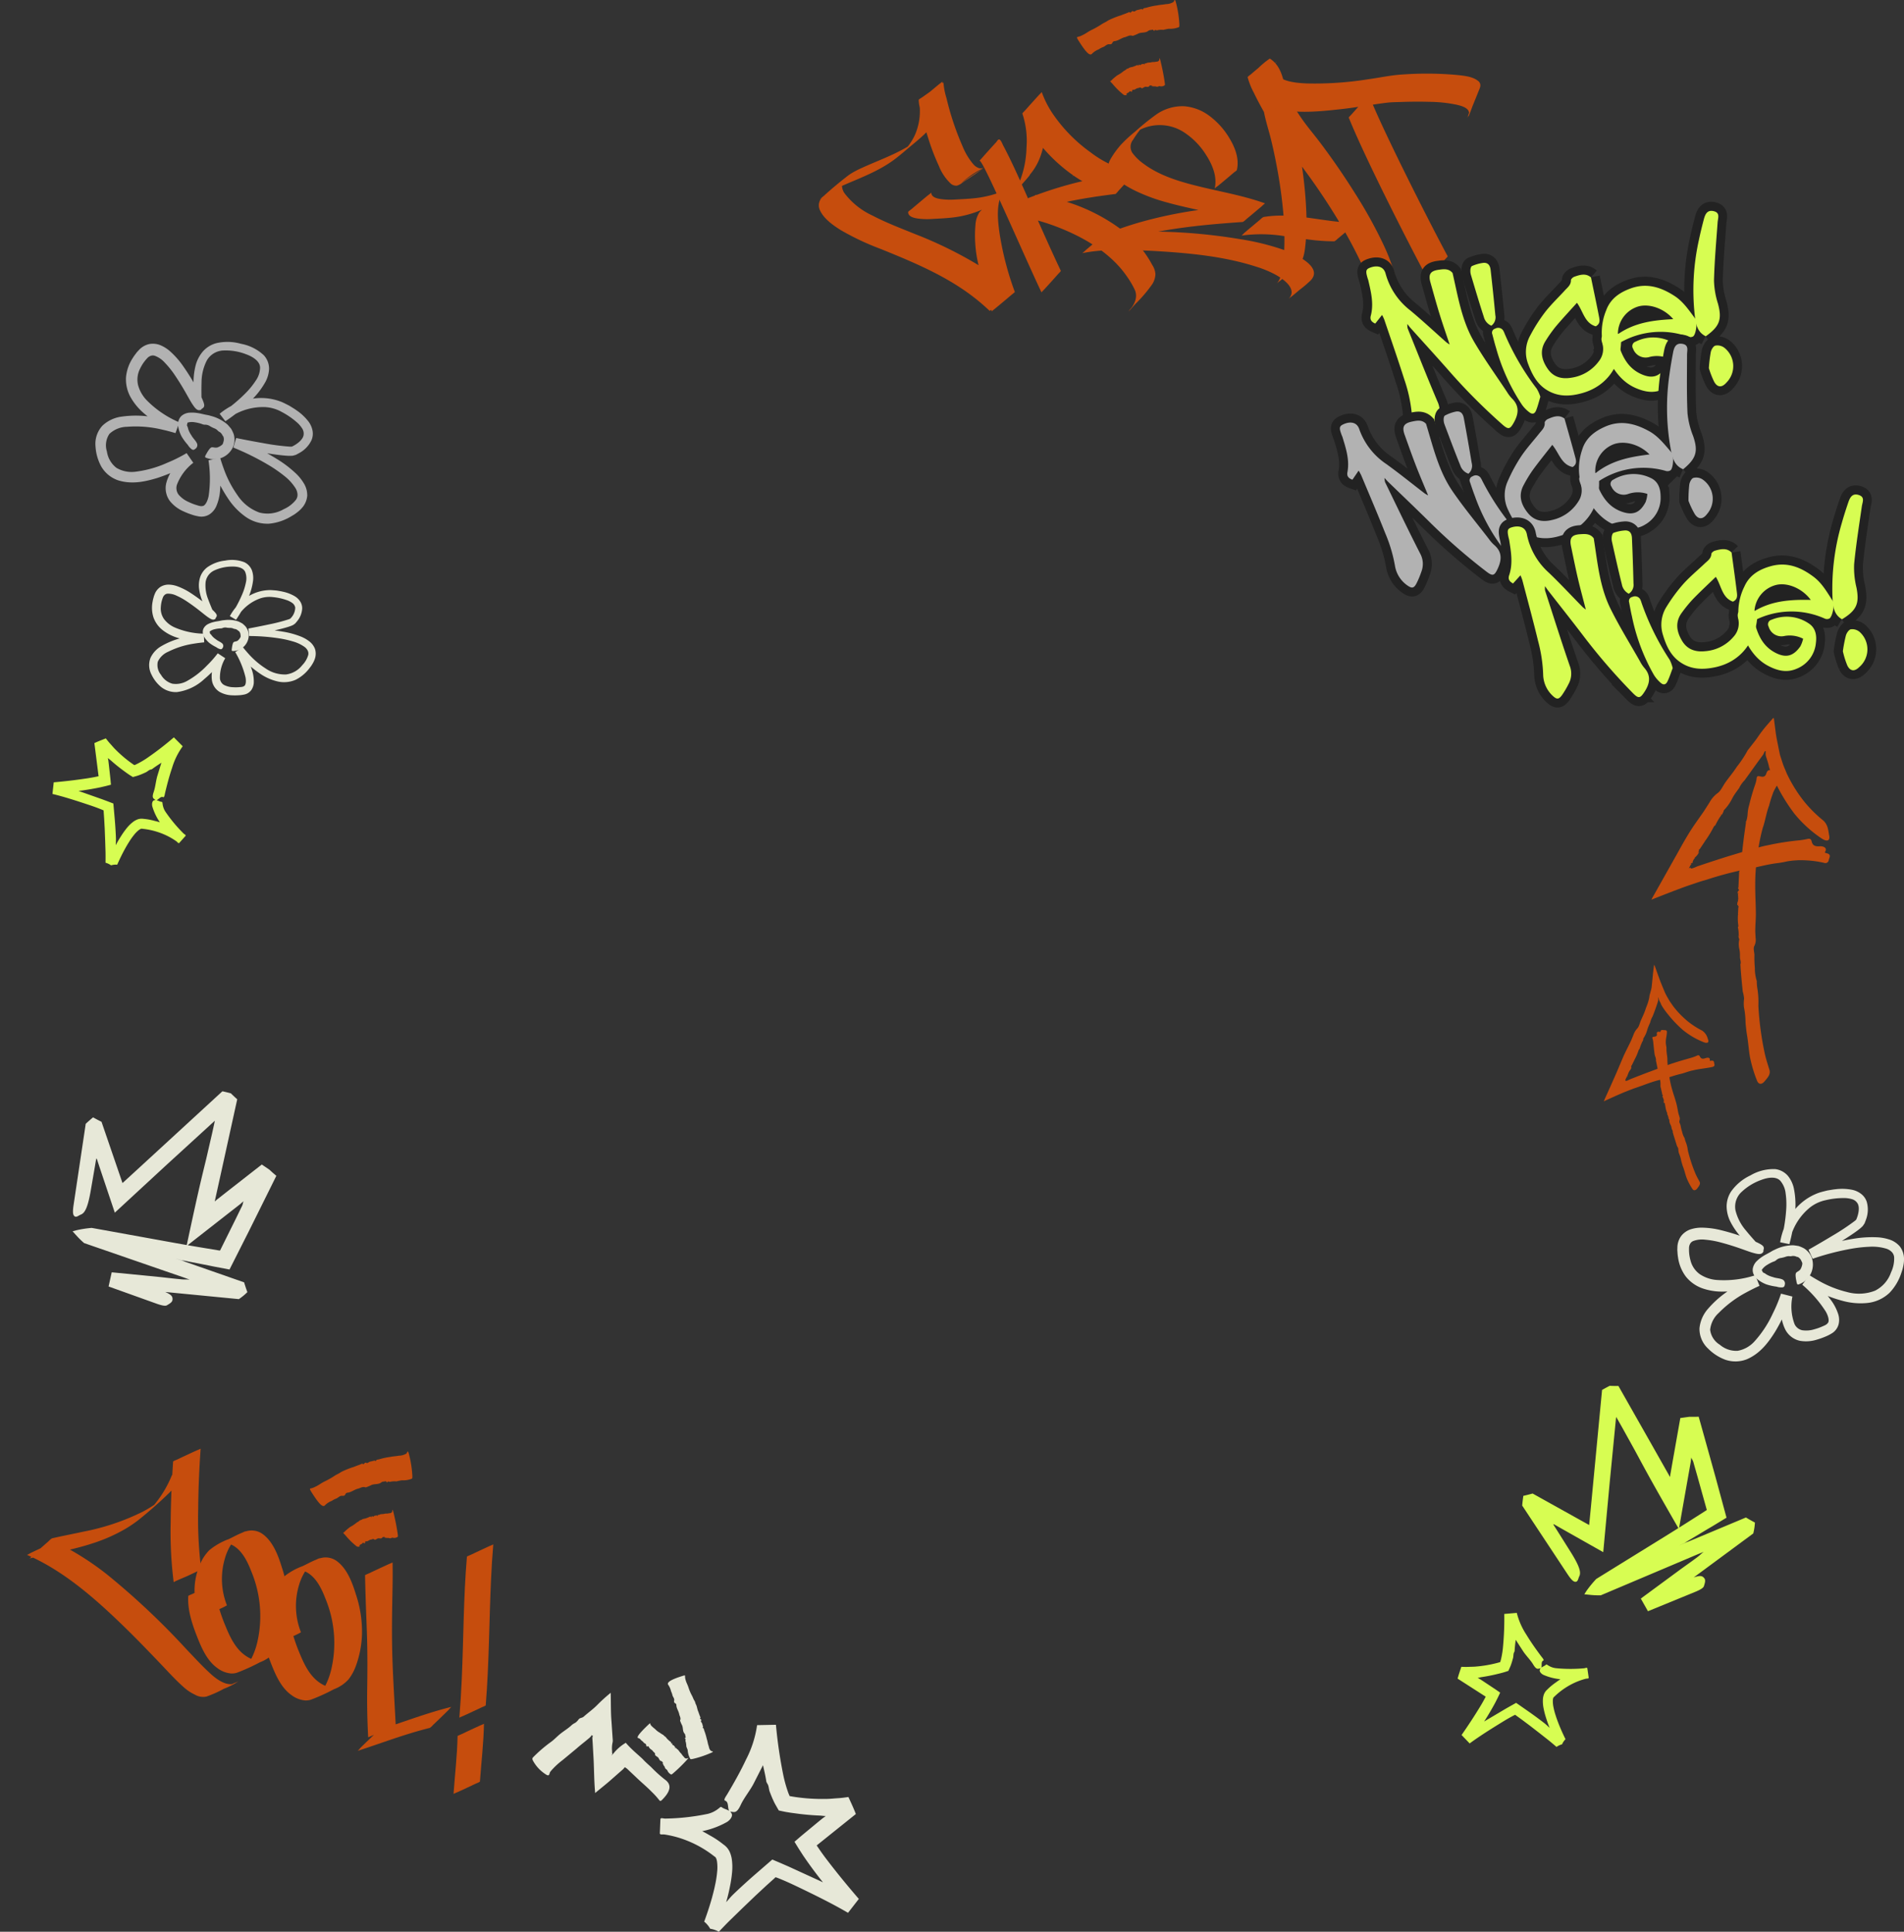 <svg xmlns="http://www.w3.org/2000/svg" xmlns:xlink="http://www.w3.org/1999/xlink" width="424.683" height="430.742" viewBox="0 0 424.683 430.742">
  <rect x="0" y="0" width="424.683" height="430.742" fill="#333333" stroke="none"/>
  <defs>
    <clipPath id="clip-path">
      <rect id="長方形_5715" data-name="長方形 5715" width="112.245" height="55.307" fill="#c64d0d"/>
    </clipPath>
    <clipPath id="clip-path-2">
      <rect id="長方形_5716" data-name="長方形 5716" width="39.773" height="81.568" fill="#c64d0d"/>
    </clipPath>
    <clipPath id="clip-path-3">
      <rect id="長方形_5717" data-name="長方形 5717" width="25.869" height="51.083" transform="translate(0 0)" fill="#c64d0d"/>
    </clipPath>
    <clipPath id="clip-path-4">
      <rect id="長方形_5718" data-name="長方形 5718" width="50.563" height="42.914" fill="#e7e8d8"/>
    </clipPath>
    <clipPath id="clip-path-5">
      <rect id="長方形_5718-2" data-name="長方形 5718" width="38.49" height="32.667" fill="#e7e8d8"/>
    </clipPath>
    <clipPath id="clip-path-6">
      <rect id="長方形_5718-3" data-name="長方形 5718" width="50.563" height="42.914" fill="#b2b2b2"/>
    </clipPath>
    <clipPath id="clip-path-7">
      <rect id="長方形_5719" data-name="長方形 5719" width="44.393" height="46.154" fill="#e7e8d8"/>
    </clipPath>
    <clipPath id="clip-path-8">
      <rect id="長方形_5719-2" data-name="長方形 5719" width="29.525" height="30.697" fill="#d7fd52"/>
    </clipPath>
    <clipPath id="clip-path-10">
      <rect id="長方形_5721" data-name="長方形 5721" width="45.008" height="49.684" fill="#e7e8d8"/>
    </clipPath>
    <clipPath id="clip-path-11">
      <rect id="長方形_5721-2" data-name="長方形 5721" width="45.008" height="49.684" fill="#d7fd52"/>
    </clipPath>
    <clipPath id="clip-path-12">
      <rect id="長方形_5722" data-name="長方形 5722" width="22.824" height="21.229" fill="#c64d0d"/>
    </clipPath>
    <clipPath id="clip-path-14">
      <rect id="長方形_5723" data-name="長方形 5723" width="39.054" height="29.815" fill="#e7e8d8"/>
    </clipPath>
    <clipPath id="clip-path-15">
      <rect id="長方形_5742" data-name="長方形 5742" width="148.788" height="57.021" fill="#c64d0d"/>
    </clipPath>
    <clipPath id="clip-path-16">
      <rect id="長方形_5713" data-name="長方形 5713" width="80.136" height="45.477" fill="#d7fd52"/>
    </clipPath>
  </defs>
  <g id="doodle" transform="translate(18.12 -150.335)">
    <g id="グループ_50945" data-name="グループ 50945" transform="translate(0.796 461.547) rotate(20)">
      <g id="グループ_50944" data-name="グループ 50944" transform="translate(0 0)" clip-path="url(#clip-path)">
        <path id="パス_57560" data-name="パス 57560" d="M54.032,47.248A16.554,16.554,0,0,1,51.5,49.985a25.266,25.266,0,0,1-3.076,2.975,3.642,3.642,0,0,1-2.6.459,9.971,9.971,0,0,1-2.419-.534c-2.512-.944-4.909-2.233-7.314-3.42-3.559-1.759-7.126-3.5-10.755-5.117C17.813,41,9.785,37.852,1.509,37.061l-.727.466a1.33,1.33,0,0,0,.291-.5c-.358-.028-.716-.058-1.073-.08.1.006.583-.614.683-.717q.837-.853,1.683-1.7.567-1.05,1.147-2.1A3.837,3.837,0,0,1,4,31.573c2-1.3,4.053-2.512,6.065-3.789a51.353,51.353,0,0,0,10.984-8.776c.639-.714,1.247-1.462,1.814-2.237a24.625,24.625,0,0,0,1.451-7.485.668.668,0,0,1,.053-.2q-.427-1.42-.836-2.845c-.027-.094.592-.625.684-.717.559-.572,1.122-1.136,1.686-1.7s1.13-1.13,1.7-1.687c-.1.1.725-.662.719-.684,1.234,4.312,2.586,8.59,4.086,12.818a90.128,90.128,0,0,0,5.237,12.433c.03.055-.606.639-.683.717-.559.57-1.123,1.134-1.686,1.7-.2.2-2.47,2.273-2.419,2.37a89.757,89.757,0,0,1-5.237-12.432q-1.162-3.279-2.214-6.6c-.083.184-.167.366-.253.548C23.892,15.617,22.494,18.2,21,20.686a27.641,27.641,0,0,1-2.244,3.192,36.771,36.771,0,0,1-5.721,5.54c-1.42,1.123-2.9,2.161-4.409,3.153a62.567,62.567,0,0,1,9.766,2.409,166.464,166.464,0,0,1,22.194,9.552c2.364,1.167,4.717,2.406,7.164,3.394,1.439.58,3.623,1.208,5.114.453.152-.148.3-.3.45-.447a5.214,5.214,0,0,0,.717-.684" transform="translate(0 0.818)" fill="#c64d0d"/>
        <path id="パス_57561" data-name="パス 57561" d="M46.547,30.664a10.72,10.72,0,0,1-.511,3.183,8.424,8.424,0,0,1-2.326,3.187,43.025,43.025,0,0,1-3.989,3.911,3.762,3.762,0,0,1-1.156.608,5.9,5.9,0,0,1-3.3-.077c-2.7-.73-4.831-2.979-6.632-5.011-2-2.259-4.122-4.928-4.972-7.876-.027-.094.592-.625.686-.719.13-.136.262-.267.4-.4a14.761,14.761,0,0,1-.967-7.3,9.729,9.729,0,0,1,.809-2.8,14.641,14.641,0,0,1,3.19-3.762c.761-.762,1.5-1.634,2.314-2.355q1.085-1.09.47-.392a4.207,4.207,0,0,1,3.951-.93c2.773.784,4.931,3.342,6.595,5.543a26.213,26.213,0,0,1,4.272,7.77,22.572,22.572,0,0,1,1.172,7.426m-4.872,2.564a25.869,25.869,0,0,0-6.639-14.557c-1.526-1.753-3.531-3.734-5.943-4.1q-.2-.028-.394-.037a12.046,12.046,0,0,0-.231,3.4A16.08,16.08,0,0,0,32.476,27.6a14.617,14.617,0,0,1-1.3,1.364,39.627,39.627,0,0,0,2.57,3.078c1.939,2.13,4.154,4.318,7.1,4.823a6.945,6.945,0,0,0,.808.092,16.019,16.019,0,0,0,.022-3.729" transform="translate(13.302 5.488)" fill="#c64d0d"/>
        <path id="パス_57562" data-name="パス 57562" d="M57.793,30.664a10.72,10.72,0,0,1-.511,3.183,8.424,8.424,0,0,1-2.326,3.187,43.026,43.026,0,0,1-3.989,3.911,3.763,3.763,0,0,1-1.156.608,5.9,5.9,0,0,1-3.3-.077c-2.7-.73-4.831-2.979-6.632-5.011-2-2.259-4.122-4.928-4.972-7.876-.027-.094.592-.625.686-.719.13-.136.262-.267.4-.4a14.761,14.761,0,0,1-.967-7.3,9.728,9.728,0,0,1,.809-2.8,14.641,14.641,0,0,1,3.19-3.762c.761-.762,1.5-1.634,2.314-2.355q1.085-1.09.47-.392a4.207,4.207,0,0,1,3.951-.93c2.773.784,4.931,3.342,6.595,5.543a26.212,26.212,0,0,1,4.272,7.77,22.571,22.571,0,0,1,1.172,7.426m-4.872,2.564a25.869,25.869,0,0,0-6.639-14.557c-1.526-1.753-3.531-3.734-5.943-4.1q-.2-.028-.394-.037a12.046,12.046,0,0,0-.231,3.4A16.08,16.08,0,0,0,43.722,27.6a14.618,14.618,0,0,1-1.3,1.364,39.63,39.63,0,0,0,2.57,3.078c1.939,2.13,4.154,4.318,7.1,4.823a6.946,6.946,0,0,0,.808.092,16.018,16.018,0,0,0,.022-3.729" transform="translate(19.626 5.488)" fill="#c64d0d"/>
        <path id="パス_57563" data-name="パス 57563" d="M74.546,33.073c-.158.106-.322.709-.412.9-.342.722-.691,1.441-1.037,2.156s-.7,1.436-1.059,2.15a3.886,3.886,0,0,1-.455.88c-4.7,3.151-8.97,6.885-13.429,10.359.17-.131.312-.691.412-.9q.513-1.08,1.041-2.156.387-.794.78-1.587c-.1.094-.192.192-.289.286.108-.106-.722.675-.719.686q-2.18-5.1-3.993-10.338c-3.951-11.363-4.664-12.154-9.023-23.38-.028-.077.6-.633.684-.719q.839-.853,1.686-1.7c.564-.564,1.13-1.128,1.7-1.686-.106.1.722-.672.719-.684,1.289,3.317,2.387,6.7,3.558,10.063,3.154,9.059,4.656,12.407,9.443,23.619,3.4-2.737,6.765-5.515,10.395-7.946" transform="translate(26.073 4.126)" fill="#c64d0d"/>
        <path id="パス_57564" data-name="パス 57564" d="M70.5,38.233c.1-.094-.7.636-.689.656q-1.125-4.1-2.4-8.151c-2.736-8.724-5.9-17.313-8.287-26.147-.025-.092.567-.6.656-.687.536-.548,1.076-1.089,1.617-1.631S62.475,1.192,63.022.656c-.1.094.7-.634.689-.656.683,2.528,1.425,5.042,2.209,7.542,2.8,8.931,6,17.725,8.481,26.754.027.094-.567.6-.656.691q-.8.818-1.617,1.63c-.542.541-1.084,1.083-1.631,1.617M79,50.713c.027.091-.569.6-.656.689q-.8.82-1.617,1.631t-1.631,1.619c.1-.1-.7.636-.689.655-1.184-4.126-2.164-8.351-3.564-12.413-.028-.081.572-.6.658-.689.534-.547,1.075-1.091,1.616-1.631s1.086-1.083,1.631-1.617c-.1.1.7-.642.689-.656,1.4,4.059,2.38,8.287,3.564,12.413" transform="translate(33.246 -0.001)" fill="#c64d0d"/>
      </g>
    </g>
    <g id="グループ_50948" data-name="グループ 50948" transform="translate(350.227 310.432)">
      <path id="パス_57565" data-name="パス 57565" d="M6.8,19.26h0l0-.008Z" transform="translate(3.787 10.724)" fill="#c64d0d"/>
      <path id="パス_57566" data-name="パス 57566" d="M9.164,15.352l0,0,.006-.009Z" transform="translate(5.104 8.549)" fill="#c64d0d"/>
      <g id="グループ_50947" data-name="グループ 50947" transform="translate(0 0.001)">
        <g id="グループ_50946" data-name="グループ 50946" clip-path="url(#clip-path-2)">
          <path id="パス_57567" data-name="パス 57567" d="M39.554,31.626a.754.754,0,0,1-1.015.68,23.338,23.338,0,0,0-6.057-.581l0,.008-.128.014,0-.008a16.689,16.689,0,0,0-2.1.237,21.3,21.3,0,0,1-2.1.378c-2.5.293-4.925,1.042-7.46,1.459a76.785,76.785,0,0,0-8.354,2.237l-.931.266-.722.226-.8.269c-1.074.367-2.118.707-3.2,1.112-2.163.808-4.417,1.686-6.68,2.588a6.924,6.924,0,0,1,.476-.906l.554-.981,1.116-1.982,3.819-6.79c.727-1.334,1.462-2.616,2.239-3.9,1.07-1.783,2.323-3.454,3.5-5.171l1.227-1.917a6.38,6.38,0,0,1,1.786-2.082c.727-.47,1.2-1.621,1.8-2.459.831-1.162,1.766-2.258,2.533-3.454a24.543,24.543,0,0,0,2.415-3.661l-.009.006c.364-.462.733-.93,1.1-1.4.417-.537.825-1.048,1.216-1.629a28.586,28.586,0,0,1,1.825-2.4l.9-1.04.438-.49A.576.576,0,0,1,27.3,0c.143,1.095.285,2.186.425,3.268s.377,2.1.567,3.106l.305,1.492.076.358.07.223.142.445c.2.592.371,1.193.593,1.775L30.2,12.4a31.633,31.633,0,0,0,3.985,6.37,29.075,29.075,0,0,0,4.086,4.045l0-.012c1.107.979,1.16,2.192,1.362,3.343.276,1.258-.459,1.535-1.694.7a27.458,27.458,0,0,1-6.1-5.573,41.315,41.315,0,0,1-3.98-6.449,26.543,26.543,0,0,1-1.548-3.6l.008,0c.064-.075.033-.114-.047-.132l0,0c-.089-.452-.2-.892-.333-1.327l-.207-.648-.048-.178a3.546,3.546,0,0,1-.192-.634,5.622,5.622,0,0,1-.014-.721c.026-.272-.058-.142-.1-.21-.125-.02-.355.66-.478.824L23.8,9.7l-2.082,2.893-.972,1.347-.008-.006a6.272,6.272,0,0,0-1.163,1.677l-.726,1a10.356,10.356,0,0,0-.81,1.294,10.213,10.213,0,0,1-1.848,2.63,1.05,1.05,0,0,0-.126.363v-.011l-.293.6a.209.209,0,0,0-.008.054l-.073-.023a13.909,13.909,0,0,0-1.42,2.382l-.321.268,0,.012.009-.014-.009.016a.069.069,0,0,1,0,.025l-.026.014A24.188,24.188,0,0,1,12,27.391l0,.006L10.781,29.23h.011c-.128.065-.268.123-.185.311l0-.011-.093.31.076.145a3.384,3.384,0,0,1-.922,1.144l0-.012c0,.129.022.271-.17.293v-.019l0,.028-.2.386-.047.126-.07.216,0,0c.061.1.14.1-.325.285-.377.181.358.028-.053.24l0,0a.049.049,0,0,0-.017.028h0l-.235.434-.114.209-.054.1c-.023.039-.048.078.017.04l.355-.145.012-.009c-.168.324.24.243.623.107.2-.069.4-.156.589-.24.115-.047.142-.069.316-.131l.752-.257c2.191-.732,4.391-1.453,6.607-2.135l2.658-.8h0a.273.273,0,0,1,.355-.089l-.012.017.009-.009a13.887,13.887,0,0,0,2.169-.57,19.917,19.917,0,0,1,3.069-.833,59.351,59.351,0,0,1,6.7-1.077,16.3,16.3,0,0,0,2.183-.336c.632-.143.842.093.937.489.185.754.5,1.213,1.736,1.149.676-.089,1.906.249,1.283,1.222-.143.249.174.272.357.321,1.127.3.556.951.47,1.467M15.44,21.6l.235-.081a1.5,1.5,0,0,0-.187-.009c-.012,0-.033.059-.048.09m-3.494,5.677.047.1.02-.121Zm-1.591,2.773.131-.184-.178.142ZM9,32.232l.145-.076-.218.062ZM20.365,29.91l-.047-.016.011.009a.087.087,0,0,0,.036.006" transform="translate(0 0)" fill="#c64d0d"/>
          <path id="パス_57568" data-name="パス 57568" d="M12.3,26.8v0Z" transform="translate(6.854 14.927)" fill="#c64d0d"/>
          <path id="パス_57569" data-name="パス 57569" d="M12.388,29.986l0,0v0Z" transform="translate(6.901 16.699)" fill="#c64d0d"/>
          <path id="パス_57570" data-name="パス 57570" d="M21.937,7.846c.447.212.707.484.469.964-.665,1.266-1.565,2.435-2.143,3.791l.009,0-.03.083,0,0a27.651,27.651,0,0,0-.858,2.756c-.613,1.59-.822,3.292-1.4,4.931a37.734,37.734,0,0,0-1.12,5.73,39.88,39.88,0,0,0-.565,7.027c-.016,2,.112,4,.135,6,.039,1.389-.123,2.782-.125,4.179-.006.509.062,1.018.062,1.526a3.073,3.073,0,0,1-.251,1.844c-.324.553-.02,1.359,0,2.052a24.1,24.1,0,0,0,.095,2.888,9.433,9.433,0,0,0,.433,2.927l0-.008a9.288,9.288,0,0,0,.137,1.708,18.672,18.672,0,0,1,.213,3.773,67.763,67.763,0,0,0,1.384,10.477c.276,1.323.712,2.611,1.1,3.9l.006-.008C19.75,75.4,19,76.165,18.37,76.908c-.682.821-1.362.682-1.7-.23a29.9,29.9,0,0,1-1.557-5.243c-.279-1.632-.369-3.288-.656-4.919-.154-.836-.21-1.688-.313-2.533l.008,0c.079-.044.059-.072-.014-.09l0,0a18.581,18.581,0,0,0-.355-3.538,8.1,8.1,0,0,1,.034-1.92,8.367,8.367,0,0,0-.3-1.554q-.266-2.462-.456-4.933l-.07-1.151.009,0c.178-.487-.053-.944-.093-1.414-.025-.285,0-.573-.019-.858a5.663,5.663,0,0,0-.118-1.054,4.938,4.938,0,0,1-.026-2.233c.012-.078-.067-.17-.1-.255l.006.006-.1-.459c0-.011-.017-.022-.025-.033l.073-.017a6.962,6.962,0,0,0-.163-1.925l.118-.28-.008-.006v.011l0-.011-.016-.014.014-.019a11.005,11.005,0,0,1-.09-2.58l-.006,0,.081-1.532-.008,0c.075-.086.165-.17,0-.252l.009,0-.081-.218-.142-.061a1.67,1.67,0,0,1,.206-1.014l.008.008c-.065-.079-.157-.157,0-.235l.009.011-.012-.019-.064-1.215,0,0c-.1-.268-.159-.5.156-.74.237-.182-.305-.469-.051-.73l0,0a.152.152,0,0,0,0-.075l0,0,.157-3.422,0-.006c.637-1.394.487-2.876.671-4.329.165-1.585.355-3.175.581-4.763l.269-1.9c-.058-.1-.073-.188.053-.249l.011.014-.006-.009a6.738,6.738,0,0,0,.3-1.523,9.087,9.087,0,0,1,.372-2.175,46.76,46.76,0,0,1,1.316-4.487,7,7,0,0,0,.339-1.467c.064-.442.327-.478.7-.381.736.187,1.2.148,1.456-.643.137-.438.509-1.166,1.359-.4.212.185.277-.028.347-.139.438-.68.978-.089,1.454.134M12.762,44.339l-.149.143.16-.072c.009-.006-.006-.047-.011-.072m-.2-4.628-.095-.044.048.079Zm-.092-2.225-.016.156.079-.148Zm.093-2.578-.092.213.16-.173Zm1.728-15.761-.031.022.012,0c.008,0,.012-.014.019-.02" transform="translate(6.854 4.119)" fill="#c64d0d"/>
        </g>
      </g>
    </g>
    <g id="グループ_50951" data-name="グループ 50951" transform="matrix(0.978, -0.208, 0.208, 0.978, 333.885, 369.033)">
      <path id="パス_57571" data-name="パス 57571" d="M7.592,21.418h0l0-.006Z" fill="#c64d0d"/>
      <path id="パス_57572" data-name="パス 57572" d="M10.243,17.683l0,0,.005,0Z" fill="#c64d0d"/>
      <g id="グループ_50950" data-name="グループ 50950">
        <g id="グループ_50949" data-name="グループ 50949" clip-path="url(#clip-path-3)">
          <path id="パス_57573" data-name="パス 57573" d="M25.857,24.469c.03.319-.081.547-.613.554-1.426.008-2.836-.194-4.264-.161l0,.005-.084,0v0c-.935-.023-1.858.173-2.783.2-1.638.025-3.249.313-4.9.334-1.836.038-3.672.4-5.5.606l-.574.069-.967.151c-.662.108-1.313.212-1.995.355-1.33.257-2.77.586-4.176.9.588-.857,1.337-1.832,2.011-2.767l1.455-2.007.743-1.03.445-.641L6.28,18.716C7.047,17.651,7.9,16.649,8.695,15.6c.291-.38.539-.791.822-1.175a4.14,4.14,0,0,1,1.161-1.282c.471-.285.767-1.013,1.139-1.543.524-.731,1.087-1.439,1.533-2.212.222-.4.5-.772.733-1.162.124-.2.218-.371.343-.619a6.088,6.088,0,0,0,.459-1.08l-.006.009.631-1.216a4.442,4.442,0,0,0,.3-.752l.285-.884c.217-.681.426-1.341.637-2,.195-.561.389-1.12.584-1.683l.07.277a1.787,1.787,0,0,1,.068.343l.122.941q.12.885.237,1.762c.1.734.256,1.5.38,2.21l.2,1.064c.076.331.164.632.25.939.227.656.3.967.458,1.343l.466,1.1a20.474,20.474,0,0,0,2.555,4.057,18.747,18.747,0,0,0,2.61,2.577v-.008a3.167,3.167,0,0,1,.866,2.137c.173.806-.3.984-1.085.455a17.524,17.524,0,0,1-3.9-3.55,26.419,26.419,0,0,1-2.547-4.109,17.313,17.313,0,0,1-1-2.29l.005,0c.04-.049.021-.073-.03-.085l0,0-.045-.215-.025-.106V8.817a.742.742,0,0,0-.011-.124c-.013-.077-.039-.151-.058-.221a2.392,2.392,0,0,1-.118-.383c-.011-.083-.017-.195-.021-.352s0-.432-.029-.394l0,0c-.032.021-.131.525-.181.643-.1.219-.215.426-.334.633l-.475.8-.616.987c-.19.308-.4.6-.6.9l-.005,0a4.453,4.453,0,0,0-.727,1.107l-.466.649a7.92,7.92,0,0,0-.524.836,6.326,6.326,0,0,1-1.228,1.672.7.7,0,0,0-.09.231v-.007l-.2.381a.128.128,0,0,0-.006.035l-.046-.017a9.671,9.671,0,0,0-.985,1.492l-.217.161v.008l.006-.009-.006.01a.043.043,0,0,1,0,.016l-.018.008a14.155,14.155,0,0,1-1.374,1.953l0,0-.88,1.11h.007c-.085.034-.178.064-.135.189l0-.007-.076.193.041.1a2.138,2.138,0,0,1-.661.677v-.009c-.008.083,0,.175-.126.177v-.012l0,.018-.308.467a3.445,3.445,0,0,0-.22.351h0c.017.091.057.11-.2.132-.218.043.177.105-.062.163H6a.033.033,0,0,0-.012.016h0a4.385,4.385,0,0,0-.363.549l.142-.033.009-.006c-.147.19.117.18.372.133.131-.025.268-.058.4-.091l.185-.048.478-.083c1.455-.237,2.908-.481,4.367-.692l1.742-.262h0a.171.171,0,0,1,.231-.021l-.01.01.008-.006a8.844,8.844,0,0,0,1.407-.18,16.114,16.114,0,0,1,1.984-.29c1.4-.163,2.8-.236,4.208-.341a8.734,8.734,0,0,0,1.32-.2c.381-.085.508.059.573.3.127.475.343.744,1.1.653.411-.051,1.159-.055.9.655-.063.176.143.15.267.157.757.048.518.532.55.868M11.065,16.238l.154-.047a.824.824,0,0,0-.12-.011c-.008,0-.023.037-.034.058M8.608,19.755l.025.067.019-.076ZM7.441,21.447l.093-.11-.121.08ZM6.173,23.108l.085-.022a1.155,1.155,0,0,0-.12-.005Zm7.184-.214-.028-.014.006.007a.063.063,0,0,0,.022.007" fill="#c64d0d"/>
          <path id="パス_57574" data-name="パス 57574" d="M13.056,30.639v0Z" fill="#c64d0d"/>
          <path id="パス_57575" data-name="パス 57575" d="M13.234,33.169v0Z" fill="#c64d0d"/>
          <path id="パス_57576" data-name="パス 57576" d="M16.538,14.768c.311.066.518.182.463.457-.143.74-.555,1.409-.71,2.159h0l0,.046-.006,0c-.135.488-.051,1.009-.163,1.5-.223.857-.132,1.761-.36,2.638a20.074,20.074,0,0,0-.276,3.011,22.155,22.155,0,0,0-.013,3.643c.07,1.031.218,2.058.263,3.087.046.716-.01,1.439-.012,2.159,0,.263.049.523.052.786a1.324,1.324,0,0,1-.15.955c-.2.292,0,.7.007,1.058a10.113,10.113,0,0,0,.046,1.489,4.225,4.225,0,0,0,.253,1.5l0,0a4.032,4.032,0,0,0,.063.881,7.126,7.126,0,0,1,.072,1.946,33.459,33.459,0,0,0,.577,5.408c.126.684.352,1.35.541,2.02l0,0c.116.528-.4.924-.837,1.307-.478.421-.9.349-1.072-.122a13.36,13.36,0,0,1-.765-2.7c-.121-.839-.111-1.694-.251-2.531-.071-.43-.083-.868-.124-1.3l.006,0c.052-.023.04-.037-.007-.046h0a7.575,7.575,0,0,0-.144-1.817,3.521,3.521,0,0,1,.061-.988c.045-.229-.136-.523-.167-.8l-.236-2.528-.038-.59h.005c.118-.253-.029-.484-.052-.725-.016-.145,0-.294-.009-.44a2.117,2.117,0,0,0-.076-.538,2.033,2.033,0,0,1-.033-1.144c.01-.04-.043-.086-.066-.129l.005,0-.067-.233c0-.006-.009-.011-.016-.016l.047-.011a2.8,2.8,0,0,0-.119-.982l.075-.147-.005,0v0l-.012-.007L13.3,33a4.467,4.467,0,0,1-.108-1.318h-.005l.022-.786-.005,0c.047-.045.1-.091-.008-.129l.006,0-.057-.109-.09-.027a.71.71,0,0,1,.109-.524l.007,0c-.045-.038-.1-.075-.009-.12l.007,0-.008-.009-.084-.618h0c-.071-.134-.12-.249.073-.383.146-.1-.212-.229-.059-.371h0a.07.07,0,0,0,0-.038l0,0-.031-1.752,0,0a5.646,5.646,0,0,0,.186-2.232c.029-.815,0-1.632.015-2.451l.015-.982h0c-.045-.046-.062-.091.012-.129l.009.007,0,0a2.735,2.735,0,0,0,.025-.791,3.86,3.86,0,0,1-.01-1.125c.05-.789.166-1.574.232-2.365a3.17,3.17,0,0,0-.008-.772c-.026-.229.133-.268.381-.251.481.034.782-.021.785-.453,0-.236.091-.644.748-.332.163.076.163-.04.186-.1.139-.393.576-.141.906-.073m-3.081,19.3-.1.076.1-.04c.006,0-.005-.023-.007-.036m-.2-2.365-.061-.019.033.039Zm-.1-1.136-.006.08.047-.078Zm-.016-1.32-.05.111.1-.093Zm.168-8.106-.017.013.007,0Z" fill="#c64d0d"/>
        </g>
      </g>
    </g>
    <g id="グループ_50954" data-name="グループ 50954" transform="translate(356 410.999)">
      <g id="グループ_50953" data-name="グループ 50953" transform="translate(0 0)" clip-path="url(#clip-path-4)">
        <path id="パス_57577" data-name="パス 57577" d="M22.536,20.681l-.024-.11c-.186-1.264-.086-1.436.361-1.686.092-.1.228-.128.322-.216s.2-.166.281-.266a3.1,3.1,0,0,0,.45-1.3.984.984,0,0,0-.17-.506,1.762,1.762,0,0,0-.833-.98,1.55,1.55,0,0,1-.5-.15,2.01,2.01,0,0,0-.7-.085,1.787,1.787,0,0,1-.769.046,2.257,2.257,0,0,0-.841.166,7.609,7.609,0,0,1-.867.222,2.03,2.03,0,0,0-1.226.576,1.877,1.877,0,0,1-.582.277,9.051,9.051,0,0,0-1.418.743,3.714,3.714,0,0,0-1.1,1.024.2.2,0,0,0,.052.269c.048.06.1.34.3.42a2.35,2.35,0,0,1,.634.373,5.658,5.658,0,0,0,1.481.6c.695.272,1.477.226,2.172.565a1,1,0,0,1,.453,1.142c-.067.4-.2.521-.518.585a3.414,3.414,0,0,1-1.323-.164,11.876,11.876,0,0,1-2.28-.508,7.45,7.45,0,0,1-1.828-1.016,3.439,3.439,0,0,1-.861-.954,2.381,2.381,0,0,1-.335-1.481,3.066,3.066,0,0,1,.967-1.8,7.649,7.649,0,0,1,1.279-1c.432-.29.877-.5,1.312-.747.447-.228.845-.522,1.325-.714A9.151,9.151,0,0,1,21.921,13c.4.048.8.107,1.2.177a8.591,8.591,0,0,1,1.166.509,4.317,4.317,0,0,1,1.692,1.966,4.665,4.665,0,0,1-2.787,6.043c-.234.1-.385.085-.472-.188s-.12-.551-.181-.824" transform="translate(3.961 4.006)" fill="#e7e8d8"/>
        <path id="パス_57578" data-name="パス 57578" d="M19.2,18.3c0,.042.016.093,0,.126-.315.555-.782.705-2.156.313-1.374-.349-3.66-1.4-7.687-2.444a19.99,19.99,0,0,0-3.125-.53,5.652,5.652,0,0,0-2.653.287,1.379,1.379,0,0,0-.682.563,1.958,1.958,0,0,0-.281.977,10.169,10.169,0,0,0,.051,1.426,10.026,10.026,0,0,0,.292,1.43,5.344,5.344,0,0,0,2.083,3.025,7.869,7.869,0,0,0,3.731,1.272A22.645,22.645,0,0,0,17.4,23.687l.934,2.37c-.947.417-1.934.911-2.87,1.417A25.14,25.14,0,0,0,9.235,32.1a5.858,5.858,0,0,0-1.91,3.744A4.53,4.53,0,0,0,9.474,39.18a5.639,5.639,0,0,0,3.982,1.363,6.645,6.645,0,0,0,3.786-2.132,24.38,24.38,0,0,0,4.04-6.153,32.446,32.446,0,0,0,1.852-4.464l2.541.648a11.146,11.146,0,0,0,.468,6.126,2.438,2.438,0,0,0,1.7,1.383,6.063,6.063,0,0,0,2.741-.216,12.011,12.011,0,0,0,1.829-.653l.45-.2.314-.17a1.573,1.573,0,0,0,.4-.373c.373-.385.141-1.52-.487-2.59A26.93,26.93,0,0,0,27.87,25.8l1.589-2.135c.654.43,1.408.873,2.138,1.281a24.3,24.3,0,0,0,6.264,2.487,9.837,9.837,0,0,0,6.242-.3,7.174,7.174,0,0,0,3.57-4.092,7.1,7.1,0,0,0,.691-3.382,1.9,1.9,0,0,0-.548-1.17,2.986,2.986,0,0,0-1.291-.748,10.9,10.9,0,0,0-3.7-.4,30.212,30.212,0,0,0-3.985.436,58.465,58.465,0,0,0-8.65,2.241L29.266,18c1.784-1.01,3.568-2.051,5.324-3.112a51.3,51.3,0,0,0,5.016-3.324l.242-.213a.655.655,0,0,0,.071-.094c.5-1.137.8-2.667.311-3.539a2.1,2.1,0,0,0-1.193-.964,6.183,6.183,0,0,0-1.932-.275,17.188,17.188,0,0,0-4.019.475,8.5,8.5,0,0,0-3.459,1.6A12.989,12.989,0,0,0,25.3,15.075a10.883,10.883,0,0,0-.374,1.516l-1.856-.377A35.239,35.239,0,0,0,24.29,9.006a17.074,17.074,0,0,0-.124-3.532,5.185,5.185,0,0,0-1.175-2.822c-.9-1.009-2.656-.824-4.25-.22a12.5,12.5,0,0,0-4.372,2.653,4.457,4.457,0,0,0-1.388,4.16A10.8,10.8,0,0,0,15.292,13.7c2.318,2.847,4.219,4.494,3.794,4.9-.283.266-1.248-.128-3.392-1.979a15.92,15.92,0,0,1-3.91-4.979A7.838,7.838,0,0,1,11,8.345a6.114,6.114,0,0,1,1-3.329A11.015,11.015,0,0,1,16.307,1.43,10.161,10.161,0,0,1,21.82.026,4.41,4.41,0,0,1,24.7,1.568a6.659,6.659,0,0,1,1.293,2.756,17.849,17.849,0,0,1,.259,5.506A41.149,41.149,0,0,1,25,16.757l-2.063-.419A15.676,15.676,0,0,1,25.78,9.6a12.35,12.35,0,0,1,5.928-4.343c.59-.181,1.193-.324,1.788-.472.591-.088,1.171-.207,1.773-.264a11.546,11.546,0,0,1,3.748.122,4.882,4.882,0,0,1,1.931.871,3.65,3.65,0,0,1,1.32,1.849,6.378,6.378,0,0,1-.213,4c-.089.269-.166.443-.293.773l-.4.587-.373.353c-.249.232-.471.382-.709.577q-.7.518-1.4.986c-.937.628-1.879,1.224-2.828,1.807-1.9,1.167-3.81,2.284-5.744,3.384l-.823-1.795a59.822,59.822,0,0,1,9.831-2.484,25.279,25.279,0,0,1,5.164-.327,10.15,10.15,0,0,1,2.687.464,5.073,5.073,0,0,1,2.512,1.637,4.676,4.676,0,0,1,.888,2.924,6.791,6.791,0,0,1-.17,1.4,7.653,7.653,0,0,1-.36,1.31,11.621,11.621,0,0,1-2.7,4.647,8.43,8.43,0,0,1-4.995,2.272,15.09,15.09,0,0,1-5.279-.425,31.428,31.428,0,0,1-8.868-3.842l1.184-1.591a31.558,31.558,0,0,1,4.816,5.114,10.829,10.829,0,0,1,1.724,3.322,4.26,4.26,0,0,1,.05,2.208,3.4,3.4,0,0,1-1.368,1.9,9.8,9.8,0,0,1-1.716.873,15.776,15.776,0,0,1-1.714.6,7.97,7.97,0,0,1-3.854.267,4.81,4.81,0,0,1-3.26-2.559,9.32,9.32,0,0,1-.918-3.689,17.588,17.588,0,0,1,.232-4.07l2.023.515a38.76,38.76,0,0,1-3.552,7.754c-1.511,2.4-3.327,4.878-6.321,6.166a6.944,6.944,0,0,1-4.8.115,10.607,10.607,0,0,1-3.874-2.509,5.98,5.98,0,0,1-1.9-4.524,7.689,7.689,0,0,1,1.924-4.356,22.238,22.238,0,0,1,4.927-4.24,42.425,42.425,0,0,1,5.565-3.093L18.207,26A26.058,26.058,0,0,1,9.929,27.34a13.4,13.4,0,0,1-4.316-.726,8.214,8.214,0,0,1-3.756-2.687A9.283,9.283,0,0,1,.16,19.7a8.959,8.959,0,0,1-.12-1.094L0,18.059l.02-.616a4.491,4.491,0,0,1,.87-2.537A4.481,4.481,0,0,1,3.153,13.4a7.827,7.827,0,0,1,2.34-.319,18.709,18.709,0,0,1,4.25.563,49.936,49.936,0,0,1,6.875,2.228c1.6.637,2.461,1.109,2.619,1.5s-.044.607-.037.924" transform="translate(0 -0.001)" fill="#e7e8d8"/>
      </g>
    </g>
    <g id="グループ_50974" data-name="グループ 50974" transform="translate(20.688 270.273) rotate(19)">
      <g id="グループ_50953-2" data-name="グループ 50953" transform="translate(0 0)" clip-path="url(#clip-path-5)">
        <path id="パス_57577-2" data-name="パス 57577" d="M20.223,18.847l-.018-.084c-.141-.962-.066-1.093.275-1.284.07-.077.173-.1.245-.164s.149-.126.214-.2a2.358,2.358,0,0,0,.343-.987.749.749,0,0,0-.129-.385,1.341,1.341,0,0,0-.634-.746,1.18,1.18,0,0,1-.381-.115,1.53,1.53,0,0,0-.535-.065,1.36,1.36,0,0,1-.586.035,1.718,1.718,0,0,0-.64.126,5.792,5.792,0,0,1-.66.169,1.545,1.545,0,0,0-.933.438,1.429,1.429,0,0,1-.443.211,6.89,6.89,0,0,0-1.08.566,2.827,2.827,0,0,0-.84.78.155.155,0,0,0,.04.205c.037.046.073.259.232.32a1.789,1.789,0,0,1,.483.284,4.307,4.307,0,0,0,1.127.459c.529.207,1.124.172,1.653.43a.762.762,0,0,1,.345.869c-.051.3-.152.4-.394.445a2.6,2.6,0,0,1-1.007-.124,9.041,9.041,0,0,1-1.736-.386,5.671,5.671,0,0,1-1.391-.774,2.618,2.618,0,0,1-.655-.726,1.812,1.812,0,0,1-.255-1.127,2.334,2.334,0,0,1,.736-1.371,5.822,5.822,0,0,1,.974-.76c.329-.221.667-.383,1-.569s.643-.4,1.009-.544A6.966,6.966,0,0,1,19.755,13c.3.037.608.082.911.134a6.54,6.54,0,0,1,.887.387,3.287,3.287,0,0,1,1.288,1.5,3.551,3.551,0,0,1-2.121,4.6c-.178.074-.293.065-.36-.143s-.092-.419-.137-.627" transform="translate(-0.053 -0.054)" fill="#e7e8d8"/>
        <path id="パス_57578-2" data-name="パス 57578" d="M14.616,13.927c0,.032.012.071,0,.1-.24.422-.6.537-1.641.238-1.046-.266-2.786-1.068-5.852-1.86A15.217,15.217,0,0,0,4.741,12a4.3,4.3,0,0,0-2.02.218,1.049,1.049,0,0,0-.519.428,1.491,1.491,0,0,0-.214.744,7.741,7.741,0,0,0,.039,1.085,7.632,7.632,0,0,0,.222,1.088,4.068,4.068,0,0,0,1.585,2.3,5.99,5.99,0,0,0,2.84.968,17.238,17.238,0,0,0,6.572-.8l.711,1.8c-.721.318-1.472.693-2.185,1.079A19.138,19.138,0,0,0,7.03,24.438a4.46,4.46,0,0,0-1.454,2.85,3.448,3.448,0,0,0,1.636,2.536,4.292,4.292,0,0,0,3.031,1.038,5.059,5.059,0,0,0,2.882-1.623A18.559,18.559,0,0,0,16.2,24.556a24.7,24.7,0,0,0,1.41-3.4l1.934.493a8.485,8.485,0,0,0,.357,4.664,1.856,1.856,0,0,0,1.293,1.053A4.616,4.616,0,0,0,23.28,27.2a9.143,9.143,0,0,0,1.392-.5l.343-.149.239-.129a1.2,1.2,0,0,0,.3-.284c.284-.293.108-1.157-.37-1.972a20.5,20.5,0,0,0-3.972-4.53l1.21-1.625c.5.328,1.072.664,1.627.975a18.494,18.494,0,0,0,4.768,1.893,7.488,7.488,0,0,0,4.751-.232,5.461,5.461,0,0,0,2.718-3.115,5.405,5.405,0,0,0,.526-2.574,1.445,1.445,0,0,0-.417-.89,2.273,2.273,0,0,0-.983-.57,8.3,8.3,0,0,0-2.817-.3,23,23,0,0,0-3.033.332,44.506,44.506,0,0,0-6.585,1.706l-.7-1.531c1.358-.769,2.716-1.562,4.053-2.369a39.048,39.048,0,0,0,3.818-2.53l.184-.162a.5.5,0,0,0,.054-.072,3.454,3.454,0,0,0,.237-2.694,1.6,1.6,0,0,0-.908-.734,4.707,4.707,0,0,0-1.471-.209,13.084,13.084,0,0,0-3.059.361,6.473,6.473,0,0,0-2.633,1.219,9.888,9.888,0,0,0-3.292,4.96,8.284,8.284,0,0,0-.285,1.154l-1.413-.287a26.825,26.825,0,0,0,.927-5.487A13,13,0,0,0,18.4,4.167,3.947,3.947,0,0,0,17.5,2.019c-.687-.768-2.022-.627-3.236-.167a9.513,9.513,0,0,0-3.328,2.02A3.393,3.393,0,0,0,9.881,7.038a8.223,8.223,0,0,0,1.76,3.393c1.765,2.167,3.212,3.421,2.888,3.733-.215.2-.95-.1-2.582-1.507A12.119,12.119,0,0,1,8.97,8.867a5.966,5.966,0,0,1-.6-2.515,4.654,4.654,0,0,1,.761-2.534,8.385,8.385,0,0,1,3.281-2.73A7.735,7.735,0,0,1,16.61.02,3.357,3.357,0,0,1,18.8,1.194a5.069,5.069,0,0,1,.984,2.1,13.588,13.588,0,0,1,.2,4.192,31.323,31.323,0,0,1-.951,5.272l-1.57-.319A11.933,11.933,0,0,1,19.624,7.31,9.4,9.4,0,0,1,24.137,4c.449-.137.908-.247,1.361-.36.45-.067.891-.157,1.349-.2a8.789,8.789,0,0,1,2.853.093,3.716,3.716,0,0,1,1.47.663,2.779,2.779,0,0,1,1,1.407,4.855,4.855,0,0,1-.162,3.044c-.068.205-.126.338-.223.589l-.307.447-.284.269c-.189.176-.359.291-.54.439q-.532.394-1.066.751c-.713.478-1.43.932-2.153,1.375-1.445.888-2.9,1.739-4.373,2.576l-.626-1.366a45.538,45.538,0,0,1,7.484-1.891,19.243,19.243,0,0,1,3.931-.249,7.727,7.727,0,0,1,2.045.354,3.861,3.861,0,0,1,1.912,1.246,3.559,3.559,0,0,1,.676,2.226,5.169,5.169,0,0,1-.129,1.069,5.826,5.826,0,0,1-.274,1,8.847,8.847,0,0,1-2.058,3.537,6.417,6.417,0,0,1-3.8,1.73,11.487,11.487,0,0,1-4.018-.324A23.924,23.924,0,0,1,21.457,19.5l.9-1.211a24.023,24.023,0,0,1,3.666,3.893,8.243,8.243,0,0,1,1.313,2.528,3.243,3.243,0,0,1,.038,1.681,2.59,2.59,0,0,1-1.042,1.445,7.462,7.462,0,0,1-1.307.664,12.009,12.009,0,0,1-1.3.459,6.067,6.067,0,0,1-2.934.2,3.661,3.661,0,0,1-2.482-1.948,7.1,7.1,0,0,1-.7-2.808,13.388,13.388,0,0,1,.176-3.1l1.54.392a29.506,29.506,0,0,1-2.7,5.9A11.072,11.072,0,0,1,11.807,32.3a5.286,5.286,0,0,1-3.657.088A8.075,8.075,0,0,1,5.2,30.473,4.552,4.552,0,0,1,3.754,27.03a5.853,5.853,0,0,1,1.465-3.316,16.928,16.928,0,0,1,3.75-3.228,32.3,32.3,0,0,1,4.236-2.354l.653,1.658a19.836,19.836,0,0,1-6.3,1.023,10.2,10.2,0,0,1-3.285-.553,6.253,6.253,0,0,1-2.859-2.045A7.067,7.067,0,0,1,.121,15a6.82,6.82,0,0,1-.092-.833L0,13.747l.015-.469a3.419,3.419,0,0,1,.662-1.931A3.411,3.411,0,0,1,2.4,10.2a5.958,5.958,0,0,1,1.782-.243,14.242,14.242,0,0,1,3.236.428,38.013,38.013,0,0,1,5.233,1.7c1.216.485,1.873.844,1.994,1.143s-.034.462-.028.7" transform="translate(0 0)" fill="#e7e8d8"/>
      </g>
    </g>
    <g id="グループ_50955" data-name="グループ 50955" transform="translate(24.279 215.22) rotate(41)">
      <g id="グループ_50953-3" data-name="グループ 50953" transform="translate(0 0)" clip-path="url(#clip-path-6)">
        <path id="パス_57577-3" data-name="パス 57577" d="M22.536,20.681l-.024-.11c-.186-1.264-.086-1.436.361-1.686.092-.1.228-.128.322-.216s.2-.166.281-.266a3.1,3.1,0,0,0,.45-1.3.984.984,0,0,0-.17-.506,1.762,1.762,0,0,0-.833-.98,1.55,1.55,0,0,1-.5-.15,2.01,2.01,0,0,0-.7-.085,1.787,1.787,0,0,1-.769.046,2.257,2.257,0,0,0-.841.166,7.609,7.609,0,0,1-.867.222,2.03,2.03,0,0,0-1.226.576,1.877,1.877,0,0,1-.582.277,9.051,9.051,0,0,0-1.418.743,3.714,3.714,0,0,0-1.1,1.024.2.2,0,0,0,.052.269c.048.06.1.34.3.42a2.35,2.35,0,0,1,.634.373,5.658,5.658,0,0,0,1.481.6c.695.272,1.477.226,2.172.565a1,1,0,0,1,.453,1.142c-.067.4-.2.521-.518.585a3.414,3.414,0,0,1-1.323-.164,11.876,11.876,0,0,1-2.28-.508,7.45,7.45,0,0,1-1.828-1.016,3.439,3.439,0,0,1-.861-.954,2.381,2.381,0,0,1-.335-1.481,3.066,3.066,0,0,1,.967-1.8,7.649,7.649,0,0,1,1.279-1c.432-.29.877-.5,1.312-.747.447-.228.845-.522,1.325-.714A9.151,9.151,0,0,1,21.921,13c.4.048.8.107,1.2.177a8.591,8.591,0,0,1,1.166.509,4.317,4.317,0,0,1,1.692,1.966,4.665,4.665,0,0,1-2.787,6.043c-.234.1-.385.085-.472-.188s-.12-.551-.181-.824" transform="translate(3.961 4.006)" fill="#b2b2b2"/>
        <path id="パス_57578-3" data-name="パス 57578" d="M19.2,18.3c0,.042.016.093,0,.126-.315.555-.782.705-2.156.313-1.374-.349-3.66-1.4-7.687-2.444a19.99,19.99,0,0,0-3.125-.53,5.652,5.652,0,0,0-2.653.287,1.379,1.379,0,0,0-.682.563,1.958,1.958,0,0,0-.281.977,10.169,10.169,0,0,0,.051,1.426,10.026,10.026,0,0,0,.292,1.43,5.344,5.344,0,0,0,2.083,3.025,7.869,7.869,0,0,0,3.731,1.272A22.645,22.645,0,0,0,17.4,23.687l.934,2.37c-.947.417-1.934.911-2.87,1.417A25.14,25.14,0,0,0,9.235,32.1a5.858,5.858,0,0,0-1.91,3.744A4.53,4.53,0,0,0,9.474,39.18a5.639,5.639,0,0,0,3.982,1.363,6.645,6.645,0,0,0,3.786-2.132,24.38,24.38,0,0,0,4.04-6.153,32.446,32.446,0,0,0,1.852-4.464l2.541.648a11.146,11.146,0,0,0,.468,6.126,2.438,2.438,0,0,0,1.7,1.383,6.063,6.063,0,0,0,2.741-.216,12.011,12.011,0,0,0,1.829-.653l.45-.2.314-.17a1.573,1.573,0,0,0,.4-.373c.373-.385.141-1.52-.487-2.59A26.93,26.93,0,0,0,27.87,25.8l1.589-2.135c.654.43,1.408.873,2.138,1.281a24.3,24.3,0,0,0,6.264,2.487,9.837,9.837,0,0,0,6.242-.3,7.174,7.174,0,0,0,3.57-4.092,7.1,7.1,0,0,0,.691-3.382,1.9,1.9,0,0,0-.548-1.17,2.986,2.986,0,0,0-1.291-.748,10.9,10.9,0,0,0-3.7-.4,30.212,30.212,0,0,0-3.985.436,58.465,58.465,0,0,0-8.65,2.241L29.266,18c1.784-1.01,3.568-2.051,5.324-3.112a51.3,51.3,0,0,0,5.016-3.324l.242-.213a.655.655,0,0,0,.071-.094c.5-1.137.8-2.667.311-3.539a2.1,2.1,0,0,0-1.193-.964,6.183,6.183,0,0,0-1.932-.275,17.188,17.188,0,0,0-4.019.475,8.5,8.5,0,0,0-3.459,1.6A12.989,12.989,0,0,0,25.3,15.075a10.883,10.883,0,0,0-.374,1.516l-1.856-.377A35.239,35.239,0,0,0,24.29,9.006a17.074,17.074,0,0,0-.124-3.532,5.185,5.185,0,0,0-1.175-2.822c-.9-1.009-2.656-.824-4.25-.22a12.5,12.5,0,0,0-4.372,2.653,4.457,4.457,0,0,0-1.388,4.16A10.8,10.8,0,0,0,15.292,13.7c2.318,2.847,4.219,4.494,3.794,4.9-.283.266-1.248-.128-3.392-1.979a15.92,15.92,0,0,1-3.91-4.979A7.838,7.838,0,0,1,11,8.345a6.114,6.114,0,0,1,1-3.329A11.015,11.015,0,0,1,16.307,1.43,10.161,10.161,0,0,1,21.82.026,4.41,4.41,0,0,1,24.7,1.568a6.659,6.659,0,0,1,1.293,2.756,17.849,17.849,0,0,1,.259,5.506A41.149,41.149,0,0,1,25,16.757l-2.063-.419A15.676,15.676,0,0,1,25.78,9.6a12.35,12.35,0,0,1,5.928-4.343c.59-.181,1.193-.324,1.788-.472.591-.088,1.171-.207,1.773-.264a11.546,11.546,0,0,1,3.748.122,4.882,4.882,0,0,1,1.931.871,3.65,3.65,0,0,1,1.32,1.849,6.378,6.378,0,0,1-.213,4c-.089.269-.166.443-.293.773l-.4.587-.373.353c-.249.232-.471.382-.709.577q-.7.518-1.4.986c-.937.628-1.879,1.224-2.828,1.807-1.9,1.167-3.81,2.284-5.744,3.384l-.823-1.795a59.822,59.822,0,0,1,9.831-2.484,25.279,25.279,0,0,1,5.164-.327,10.15,10.15,0,0,1,2.687.464,5.073,5.073,0,0,1,2.512,1.637,4.676,4.676,0,0,1,.888,2.924,6.791,6.791,0,0,1-.17,1.4,7.653,7.653,0,0,1-.36,1.31,11.621,11.621,0,0,1-2.7,4.647,8.43,8.43,0,0,1-4.995,2.272,15.09,15.09,0,0,1-5.279-.425,31.428,31.428,0,0,1-8.868-3.842l1.184-1.591a31.558,31.558,0,0,1,4.816,5.114,10.829,10.829,0,0,1,1.724,3.322,4.26,4.26,0,0,1,.05,2.208,3.4,3.4,0,0,1-1.368,1.9,9.8,9.8,0,0,1-1.716.873,15.776,15.776,0,0,1-1.714.6,7.97,7.97,0,0,1-3.854.267,4.81,4.81,0,0,1-3.26-2.559,9.32,9.32,0,0,1-.918-3.689,17.588,17.588,0,0,1,.232-4.07l2.023.515a38.76,38.76,0,0,1-3.552,7.754c-1.511,2.4-3.327,4.878-6.321,6.166a6.944,6.944,0,0,1-4.8.115,10.607,10.607,0,0,1-3.874-2.509,5.98,5.98,0,0,1-1.9-4.524,7.689,7.689,0,0,1,1.924-4.356,22.238,22.238,0,0,1,4.927-4.24,42.425,42.425,0,0,1,5.565-3.093L18.207,26A26.058,26.058,0,0,1,9.929,27.34a13.4,13.4,0,0,1-4.316-.726,8.214,8.214,0,0,1-3.756-2.687A9.283,9.283,0,0,1,.16,19.7a8.959,8.959,0,0,1-.12-1.094L0,18.059l.02-.616a4.491,4.491,0,0,1,.87-2.537A4.481,4.481,0,0,1,3.153,13.4a7.827,7.827,0,0,1,2.34-.319,18.709,18.709,0,0,1,4.25.563,49.936,49.936,0,0,1,6.875,2.228c1.6.637,2.461,1.109,2.619,1.5s-.044.607-.037.924" transform="translate(0 -0.001)" fill="#b2b2b2"/>
      </g>
    </g>
    <g id="グループ_50957" data-name="グループ 50957" transform="translate(129.051 534.923)">
      <g id="グループ_50956" data-name="グループ 50956" transform="translate(0 0)" clip-path="url(#clip-path-7)">
        <path id="パス_57579" data-name="パス 57579" d="M25.7,34.116l-1.936,1.739-2.409,2.236L18.32,41l-2.475,2.409c-.865.831-1.777,1.8-2.677,2.742a5.916,5.916,0,0,0-1.937-.667,5.406,5.406,0,0,0-1.335-1.58c.7-1.9,1.253-3.6,1.718-5.246l.32-1.208.241-.99.265-1.249a23.5,23.5,0,0,0,.352-2.468,9.441,9.441,0,0,0-.036-2.241,2.973,2.973,0,0,0-.216-.774,1.187,1.187,0,0,0-.161-.223l-.286-.206a24.356,24.356,0,0,0-8.086-4.177A22.879,22.879,0,0,0,0,24.336l.136-3.412a49.741,49.741,0,0,0,10.586-1.06,6.135,6.135,0,0,0,2.372-1.18c.295-.188.438-.479.7-.307.727.574,1.929.543,2.281,1.569.138.458-.288,1.228-1.076,1.723a18.717,18.717,0,0,1-7.553,2.349,52.225,52.225,0,0,1-7.3.438L.29,20.817a26.654,26.654,0,0,1,3.178.552,31.791,31.791,0,0,1,7.618,3.262A20.444,20.444,0,0,1,14.3,26.785l-.243-.173a3.994,3.994,0,0,1,1.471,1.607,6.082,6.082,0,0,1,.517,1.684,12.273,12.273,0,0,1,.071,2.99,27.2,27.2,0,0,1-.388,2.76l-.273,1.337-.164.708-.207.833L14.8,39.568l.869-1,.408-.443.32-.32.683-.651q1.879-1.769,3.818-3.469l3.169-2.747.617-.534c.209-.154.39-.472.663-.241l1.508.638,1.9.829,6.87,3.147c2.72,1.276,5.421,2.542,8.107,3.957l-2.005,2.583-1.239-1.339q-2.831-3.158-5.417-6.524-1.292-1.684-2.506-3.43l-.611-.89-.985-1.526-.493-.8-.245-.4-.122-.2c-.057-.07-.091-.136.005-.181L31.534,24.8l3.812-3.155.84-.685.275-.207.552-.395a3.37,3.37,0,0,1-.466-.027l-.048-.005-.39-.041-.239-.025-.86-.043c-1.28-.064-2.554-.182-3.825-.332l-1.909-.254-.956-.152c-.525-.089-1.047-.206-1.573-.32l-.2-.045c-.048-.038-.07-.109-.107-.161l-.2-.347-.4-.7a12.35,12.35,0,0,1-.561-1.119c-.3-.631-.524-1.242-.77-1.857-.222-.608-.17-1.3-.542-1.819l.005.021-.2-.395v.021c-.3-2.075-.9-4.03-1.221-6.055C22.224,4.6,21.9,2.538,21.662.395L25.941.309a17.587,17.587,0,0,1-1.895,6.677l-3.038,5.971c-.813,1.635-2.232,3.317-2.978,4.947-.933,2.016-1.5,1.517-2.234,1.483-.279-.014-.381-.234-.458-.509-.193-.7-.03-1.707-.785-1.959-.427-.147.241-1.01.529-1.5,1.489-2.511,2.928-5.058,4.141-7.648A23.818,23.818,0,0,0,21.693.084L25.9,0a102.727,102.727,0,0,0,1.669,11.357,29.3,29.3,0,0,0,1.121,3.918c.34.8.243.593.291.636-.248-.052.722.134,1.362.218a40.742,40.742,0,0,0,4.148.381c.8.021,1.022.054,2.817.025.731-.013,1.537-.1,2.3-.15.747-.036,1.594-.148,2.461-.277l.751,1.648.109.245c.259.579.556,1.271.794,1.905l-8.62,6.91a.6.6,0,0,0-.113.077,1.744,1.744,0,0,0,.118.186c.64.963,1.41,2.048,2.166,3.03,2.291,3,4.67,5.9,7.115,8.726l-2.408,3.1-.189-.111c-3.442-2-7.062-3.777-10.665-5.51-1.128-.54-2.263-1.078-3.417-1.571-.574-.243-1.164-.493-1.735-.7-.114-.007-.238-.089-.277.077Z" transform="translate(0 0)" fill="#e7e8d8"/>
      </g>
    </g>
    <g id="グループ_50958" data-name="グループ 50958" transform="matrix(-0.995, 0.105, -0.105, -0.995, 337.772, 538.943)">
      <g id="グループ_50956-2" data-name="グループ 50956" transform="translate(0 0)" clip-path="url(#clip-path-8)">
        <path id="パス_57579-2" data-name="パス 57579" d="M17.094,8.006,15.806,6.85,14.2,5.363l-2.02-1.936-1.646-1.6C9.963,1.271,9.356.625,8.757,0A3.935,3.935,0,0,1,7.469.443a3.6,3.6,0,0,1-.888,1.051c.468,1.262.833,2.392,1.142,3.489l.213.8.16.659.176.831a15.63,15.63,0,0,1,.234,1.642,6.279,6.279,0,0,1-.024,1.491,1.977,1.977,0,0,1-.144.515.789.789,0,0,1-.107.149l-.19.137a16.2,16.2,0,0,1-5.378,2.778A15.216,15.216,0,0,1,0,14.511L.09,16.78a33.082,33.082,0,0,1,7.041.7,4.08,4.08,0,0,1,1.577.785c.2.125.291.319.466.2.484-.382,1.283-.361,1.517-1.044.092-.3-.191-.817-.716-1.146a12.449,12.449,0,0,0-5.024-1.562A34.734,34.734,0,0,0,.1,14.431l.1,2.42a17.727,17.727,0,0,0,2.114-.367,21.143,21.143,0,0,0,5.066-2.169,13.6,13.6,0,0,0,2.139-1.432L9.349,13a2.656,2.656,0,0,0,.978-1.069,4.045,4.045,0,0,0,.344-1.12,8.163,8.163,0,0,0,.048-1.989,18.092,18.092,0,0,0-.258-1.835L10.279,6.1l-.109-.471-.138-.554-.19-.691.578.663.271.295.213.213.454.433q1.25,1.177,2.539,2.307L16,10.119l.41.355c.139.1.259.314.441.16l1-.424,1.266-.552,4.569-2.093c1.809-.849,3.605-1.69,5.392-2.632L27.752,3.216l-.824.89q-1.883,2.1-3.6,4.339-.859,1.12-1.667,2.281l-.407.592L20.6,12.333l-.328.534-.163.267-.081.134c-.038.046-.061.09,0,.12l.944.812,2.536,2.1.559.455.183.138.367.263a2.242,2.242,0,0,0-.31.018l-.032,0-.259.027-.159.017-.572.029c-.851.043-1.7.121-2.544.221l-1.27.169-.636.1c-.349.059-.7.137-1.046.213l-.131.03c-.032.025-.046.073-.071.107l-.133.231-.269.462a8.214,8.214,0,0,0-.373.744c-.2.42-.348.826-.512,1.235-.147.4-.113.865-.36,1.21l0-.014-.134.263v-.014c-.2,1.38-.6,2.681-.812,4.027-.216,1.4-.433,2.776-.59,4.2l2.846.057a11.7,11.7,0,0,0-1.26-4.441l-2.021-3.972c-.541-1.088-1.485-2.206-1.98-3.29-.621-1.341-1-1.009-1.486-.987-.185.01-.253.156-.3.339-.128.467-.02,1.135-.522,1.3-.284.1.16.672.352,1,.99,1.67,1.947,3.364,2.754,5.087a15.841,15.841,0,0,1,1.642,5.112l2.8.056a68.322,68.322,0,0,1,1.11-7.553,19.485,19.485,0,0,1,.745-2.606c.226-.533.162-.395.194-.423-.165.034.48-.089.906-.145a27.1,27.1,0,0,1,2.759-.253c.53-.014.68-.036,1.873-.017.486.008,1.022.069,1.532.1s1.06.1,1.637.184l.5-1.1.073-.163c.172-.385.37-.845.528-1.267l-5.733-4.6a.4.4,0,0,1-.075-.051,1.16,1.16,0,0,1,.078-.124c.426-.641.938-1.362,1.441-2.015,1.524-2,3.106-3.923,4.732-5.8l-1.6-2.062L27.8,2.88C25.508,4.212,23.1,5.392,20.7,6.545c-.75.359-1.5.717-2.273,1.045-.382.162-.774.328-1.154.467-.076,0-.158.059-.184-.051Z" transform="translate(0 0)" fill="#d7fd52"/>
      </g>
    </g>
    <g id="グループ_51501" data-name="グループ 51501" transform="matrix(-0.719, -0.695, 0.695, -0.719, 11.717, 348.795)">
      <g id="グループ_50956-3" data-name="グループ 50956" transform="translate(0 0)" clip-path="url(#clip-path-8)">
        <path id="パス_57579-3" data-name="パス 57579" d="M17.094,8.006,15.806,6.85,14.2,5.363l-2.02-1.936-1.646-1.6C9.963,1.271,9.356.625,8.757,0A3.935,3.935,0,0,1,7.469.443a3.6,3.6,0,0,1-.888,1.051c.468,1.262.833,2.392,1.142,3.489l.213.8.16.659.176.831a15.63,15.63,0,0,1,.234,1.642,6.279,6.279,0,0,1-.024,1.491,1.977,1.977,0,0,1-.144.515.789.789,0,0,1-.107.149l-.19.137a16.2,16.2,0,0,1-5.378,2.778A15.216,15.216,0,0,1,0,14.511L.09,16.78a33.082,33.082,0,0,1,7.041.7,4.08,4.08,0,0,1,1.577.785c.2.125.291.319.466.2.484-.382,1.283-.361,1.517-1.044.092-.3-.191-.817-.716-1.146a12.449,12.449,0,0,0-5.024-1.562A34.734,34.734,0,0,0,.1,14.431l.1,2.42a17.727,17.727,0,0,0,2.114-.367,21.143,21.143,0,0,0,5.066-2.169,13.6,13.6,0,0,0,2.139-1.432L9.349,13a2.656,2.656,0,0,0,.978-1.069,4.045,4.045,0,0,0,.344-1.12,8.163,8.163,0,0,0,.048-1.989,18.092,18.092,0,0,0-.258-1.835L10.279,6.1l-.109-.471-.138-.554-.19-.691.578.663.271.295.213.213.454.433q1.25,1.177,2.539,2.307L16,10.119l.41.355c.139.1.259.314.441.16l1-.424,1.266-.552,4.569-2.093c1.809-.849,3.605-1.69,5.392-2.632L27.752,3.216l-.824.89q-1.883,2.1-3.6,4.339-.859,1.12-1.667,2.281l-.407.592L20.6,12.333l-.328.534-.163.267-.081.134c-.038.046-.061.09,0,.12l.944.812,2.536,2.1.559.455.183.138.367.263a2.242,2.242,0,0,0-.31.018l-.032,0-.259.027-.159.017-.572.029c-.851.043-1.7.121-2.544.221l-1.27.169-.636.1c-.349.059-.7.137-1.046.213l-.131.03c-.032.025-.046.073-.071.107l-.133.231-.269.462a8.214,8.214,0,0,0-.373.744c-.2.42-.348.826-.512,1.235-.147.4-.113.865-.36,1.21l0-.014-.134.263v-.014c-.2,1.38-.6,2.681-.812,4.027-.216,1.4-.433,2.776-.59,4.2l2.846.057a11.7,11.7,0,0,0-1.26-4.441l-2.021-3.972c-.541-1.088-1.485-2.206-1.98-3.29-.621-1.341-1-1.009-1.486-.987-.185.01-.253.156-.3.339-.128.467-.02,1.135-.522,1.3-.284.1.16.672.352,1,.99,1.67,1.947,3.364,2.754,5.087a15.841,15.841,0,0,1,1.642,5.112l2.8.056a68.322,68.322,0,0,1,1.11-7.553,19.485,19.485,0,0,1,.745-2.606c.226-.533.162-.395.194-.423-.165.034.48-.089.906-.145a27.1,27.1,0,0,1,2.759-.253c.53-.014.68-.036,1.873-.017.486.008,1.022.069,1.532.1s1.06.1,1.637.184l.5-1.1.073-.163c.172-.385.37-.845.528-1.267l-5.733-4.6a.4.4,0,0,1-.075-.051,1.16,1.16,0,0,1,.078-.124c.426-.641.938-1.362,1.441-2.015,1.524-2,3.106-3.923,4.732-5.8l-1.6-2.062L27.8,2.88C25.508,4.212,23.1,5.392,20.7,6.545c-.75.359-1.5.717-2.273,1.045-.382.162-.774.328-1.154.467-.076,0-.158.059-.184-.051Z" transform="translate(0 0)" fill="#d7fd52"/>
      </g>
    </g>
    <g id="グループ_50966" data-name="グループ 50966" transform="translate(2.15 383.77) rotate(16)">
      <g id="グループ_50965" data-name="グループ 50965" transform="translate(3.622 1.348)" clip-path="url(#clip-path-10)">
        <path id="パス_57581" data-name="パス 57581" d="M4.57,38.833A24.267,24.267,0,0,1,7.683,37.4l3.076-.313,11.56-1.162c3.9-.387,7.7-.773,11.612-1.238q1.166-.134,2.342-.269l.317-.054c.478-2.609.962-5.261,1.445-7.894l.482-2.739a2.83,2.83,0,0,0,.08-.569l0-.2-.017-.235a2.156,2.156,0,0,1,.026-.387l-.293.424-.132.213-.072.119-.033.054-.382.526L35.93,26.1q-3.4,4.679-6.8,9.373c-.074-1.08-.148-2.17-.222-3.26-.673-9.94-.726-12.106-.921-16.739l-.3-5.732-.15-2.389-.022-.2,0-.239,0-.046-.141.187L19.988,19.071q-4.135,6.8-8.287,13.643-3.033-4.4-6.1-8.858l-.871-1.279-.178-.258-.011-.011c-.015-.015-.026-.015-.03,0a.132.132,0,0,0,.007.041l-.037-.076a.109.109,0,0,0-.039-.039c-.015,0-.024.028-.03.067,0,.054-.013-.03,0,.146l.167,1.471q.323,2.942.639,5.874c.343,3.43.1,4.84-.689,5.426-.413.306-.762.958-1.266.734-.424-.189-.665-.769-.882-2.4L0,15.454q.57-.945,1.182-1.835c.7.167,1.388.311,2.083.437q4.125,5.911,8.263,11.838l1.833-2.982q6.966-11.4,13.945-22.83C27.954.038,28.6.01,29.248,0q.811.443,1.644.845l.085.041.995,15.844.4,6.469.041.619.015.13.03.222.165-.269.041-.076a3.6,3.6,0,0,1,.3-.428l1.542-2.135,5.75-7.907,1.944.639c.61.313,1.227.613,1.866.884l-.5,2.757q-1,5.458-2.007,10.926l-1.773,9.282-3.645.337-1.01.078-4.688.406-1.479.109.938.1-.7-.028-.93-.037-.432-.02-.211-.007s-.07,0-.02,0l.248.015.491.028L43.7,39.7c.415.634.838,1.266,1.305,1.892a12.21,12.21,0,0,1-1.388,2.014l-.011.013-22.38,4.131L15.31,48.869l-.2-3.178,9.644.68c3.9.285,4.442.465,4.664,1.453.122.55-.389,1.043-.856,1.542-.291.308-1.127.367-2.379.285L14.9,48.919l-.2-3.228.454-.089,10.416-1.909,2.9-.493,1.61-.293a9.61,9.61,0,0,0,.958-.239,6.605,6.605,0,0,1,.847-.2l-1.451-.109-.658-.043,1.423.087-5.024-.261L6.988,41.12a19.917,19.917,0,0,1-1.855-.984l-1.34-.83Z" transform="translate(0 0.001)" fill="#e7e8d8"/>
      </g>
    </g>
    <g id="グループ_50967" data-name="グループ 50967" transform="matrix(0.899, -0.438, 0.438, 0.899, 310.785, 472.528)">
      <g id="グループ_50965-2" data-name="グループ 50965" transform="translate(3.622 1.348)" clip-path="url(#clip-path-11)">
        <path id="パス_57581-2" data-name="パス 57581" d="M4.57,38.833A24.267,24.267,0,0,1,7.683,37.4l3.076-.313,11.56-1.162c3.9-.387,7.7-.773,11.612-1.238q1.166-.134,2.342-.269l.317-.054c.478-2.609.962-5.261,1.445-7.894l.482-2.739a2.83,2.83,0,0,0,.08-.569l0-.2-.017-.235a2.156,2.156,0,0,1,.026-.387l-.293.424-.132.213-.072.119-.033.054-.382.526L35.93,26.1q-3.4,4.679-6.8,9.373c-.074-1.08-.148-2.17-.222-3.26-.673-9.94-.726-12.106-.921-16.739l-.3-5.732-.15-2.389-.022-.2,0-.239,0-.046-.141.187L19.988,19.071q-4.135,6.8-8.287,13.643-3.033-4.4-6.1-8.858l-.871-1.279-.178-.258-.011-.011c-.015-.015-.026-.015-.03,0a.132.132,0,0,0,.007.041l-.037-.076a.109.109,0,0,0-.039-.039c-.015,0-.024.028-.03.067,0,.054-.013-.03,0,.146l.167,1.471q.323,2.942.639,5.874c.343,3.43.1,4.84-.689,5.426-.413.306-.762.958-1.266.734-.424-.189-.665-.769-.882-2.4L0,15.454q.57-.945,1.182-1.835c.7.167,1.388.311,2.083.437q4.125,5.911,8.263,11.838l1.833-2.982q6.966-11.4,13.945-22.83C27.954.038,28.6.01,29.248,0q.811.443,1.644.845l.085.041.995,15.844.4,6.469.041.619.015.13.03.222.165-.269.041-.076a3.6,3.6,0,0,1,.3-.428l1.542-2.135,5.75-7.907,1.944.639c.61.313,1.227.613,1.866.884l-.5,2.757q-1,5.458-2.007,10.926l-1.773,9.282-3.645.337-1.01.078-4.688.406-1.479.109.938.1-.7-.028-.93-.037-.432-.02-.211-.007s-.07,0-.02,0l.248.015.491.028L43.7,39.7c.415.634.838,1.266,1.305,1.892a12.21,12.21,0,0,1-1.388,2.014l-.011.013-22.38,4.131L15.31,48.869l-.2-3.178,9.644.68c3.9.285,4.442.465,4.664,1.453.122.55-.389,1.043-.856,1.542-.291.308-1.127.367-2.379.285L14.9,48.919l-.2-3.228.454-.089,10.416-1.909,2.9-.493,1.61-.293a9.61,9.61,0,0,0,.958-.239,6.605,6.605,0,0,1,.847-.2l-1.451-.109-.658-.043,1.423.087-5.024-.261L6.988,41.12a19.917,19.917,0,0,1-1.855-.984l-1.34-.83Z" transform="translate(0 0.001)" fill="#d7fd52"/>
      </g>
    </g>
    <g id="グループ_50969" data-name="グループ 50969" transform="translate(51.026 474)">
      <g id="グループ_50968" data-name="グループ 50968" transform="translate(0 0)" clip-path="url(#clip-path-12)">
        <path id="パス_57582" data-name="パス 57582" d="M3.035.467c-.01-.024-.024-.043,0,0" transform="translate(11.583 1.688)" fill="#c64d0d"/>
        <path id="パス_57583" data-name="パス 57583" d="M22.085.63c-.179-.706-.295-.793-.449-.391a.5.5,0,0,1-.179.242A3.3,3.3,0,0,1,19.8.925c-.614.135-1.256.135-1.875.275a14.938,14.938,0,0,0-2.392.507c-.314.126-.7-.014-.909.464l0,0,0-.01.01.019-.014.029c-.174-.3-.266-.179-.377-.155l-.884.213c-.28.077-.5.435-.836.246-.387-.208-.435.6-.865.169-.6.295-1.242.478-1.851.739a16.467,16.467,0,0,0-1.875.691,9.212,9.212,0,0,0-1.082.512c-.435.324-.928.488-1.368.793a19.447,19.447,0,0,1-2.31,1.3c-.662.329-1.247.793-1.923,1.107A4.127,4.127,0,0,1,.1,8.246c-.174.029-.121.246.116.619l.111.184c1.633,2.585,2.542,3.576,3.059,2.89A4.359,4.359,0,0,1,4.867,11a4.187,4.187,0,0,1,.918-.488c.493-.145.807-.691,1.4-.638.285.019.575.014.706-.343a.559.559,0,0,1,.532-.353c.836-.121,1.484-.706,2.291-.894.536-.126.986-.527,1.638-.3a.35.35,0,0,0,.261-.043,10.406,10.406,0,0,0,.962-.406c.73-.406,1.653-.1,2.344-.657.261-.217.623-.15.928-.256.13-.043.314.4.4.222.155-.329.454-.01.662-.092a4.017,4.017,0,0,1,1.363-.087,11.633,11.633,0,0,1,1.194-.246,5.262,5.262,0,0,0,2.237-.353c.106-.039.145-.227.126-.638A24.152,24.152,0,0,0,22.085.63" transform="translate(-0.001 -0.003)" fill="#c64d0d"/>
        <path id="パス_57584" data-name="パス 57584" d="M3.111,3h0" transform="translate(11.889 11.406)" fill="#c64d0d"/>
        <path id="パス_57585" data-name="パス 57585" d="M12.806,3.325c-.174-.706-.242-.8-.271-.411a.509.509,0,0,1-.058.227c-.208.377-.512.266-.778.338-.295.082-.619.01-.918.1-.382.111-.817.01-1.174.227-.15.087-.367-.111-.425.324l0-.01v-.01l0,.019,0,.024c-.121-.309-.159-.213-.213-.2a4.516,4.516,0,0,0-.445.087c-.14.039-.222.338-.42.106-.227-.266-.174.507-.445.019a6.474,6.474,0,0,1-.933.391c-.3.14-.686.092-.981.314-.174.135-.4.1-.565.275-.217.232-.493.295-.715.493a7.041,7.041,0,0,1-1.285.846A10.415,10.415,0,0,0,1.918,7.549c-.382.372-.193.188-.391.2a3.314,3.314,0,0,0,.425.493l.155.169a16.217,16.217,0,0,0,2.32,2.305c.454.435,1.034.082.846.043-.3-.072-.048-.106.043-.208a.571.571,0,0,1,.295-.2c.188-.019.261-.425.556-.266.145.082.3.15.309-.15.01-.237.111-.237.217-.217.406.063.681-.348,1.068-.377.271,0,.459-.314.826.024.053.048.092.019.13,0a2.688,2.688,0,0,0,.454-.232c.348-.256.855.174,1.15-.28.116-.169.319-.043.464-.111.063-.034.2.42.227.256.043-.3.232.048.333-.01.2-.111.464.048.7.053.208.014.377-.179.594-.126A1.288,1.288,0,0,0,13.748,8.7c.048-.034.048-.217-.01-.619-.237-1.638-.556-3.218-.933-4.755" transform="translate(5.824 10.302)" fill="#c64d0d"/>
      </g>
    </g>
    <g id="グループ_50971" data-name="グループ 50971" transform="translate(222.108 150.334)">
      <g id="グループ_50968-2" data-name="グループ 50968" transform="translate(0 0)" clip-path="url(#clip-path-12)">
        <path id="パス_57582-2" data-name="パス 57582" d="M3.035.467c-.01-.024-.024-.043,0,0" transform="translate(11.583 1.688)" fill="#c64d0d"/>
        <path id="パス_57583-2" data-name="パス 57583" d="M22.085.63c-.179-.706-.295-.793-.449-.391a.5.5,0,0,1-.179.242A3.3,3.3,0,0,1,19.8.925c-.614.135-1.256.135-1.875.275a14.938,14.938,0,0,0-2.392.507c-.314.126-.7-.014-.909.464l0,0,0-.01.01.019-.014.029c-.174-.3-.266-.179-.377-.155l-.884.213c-.28.077-.5.435-.836.246-.387-.208-.435.6-.865.169-.6.295-1.242.478-1.851.739a16.467,16.467,0,0,0-1.875.691,9.212,9.212,0,0,0-1.082.512c-.435.324-.928.488-1.368.793a19.447,19.447,0,0,1-2.31,1.3c-.662.329-1.247.793-1.923,1.107A4.127,4.127,0,0,1,.1,8.246c-.174.029-.121.246.116.619l.111.184c1.633,2.585,2.542,3.576,3.059,2.89A4.359,4.359,0,0,1,4.867,11a4.187,4.187,0,0,1,.918-.488c.493-.145.807-.691,1.4-.638.285.019.575.014.706-.343a.559.559,0,0,1,.532-.353c.836-.121,1.484-.706,2.291-.894.536-.126.986-.527,1.638-.3a.35.35,0,0,0,.261-.043,10.406,10.406,0,0,0,.962-.406c.73-.406,1.653-.1,2.344-.657.261-.217.623-.15.928-.256.13-.043.314.4.4.222.155-.329.454-.01.662-.092a4.017,4.017,0,0,1,1.363-.087,11.633,11.633,0,0,1,1.194-.246,5.262,5.262,0,0,0,2.237-.353c.106-.039.145-.227.126-.638A24.152,24.152,0,0,0,22.085.63" transform="translate(-0.001 -0.003)" fill="#c64d0d"/>
        <path id="パス_57584-2" data-name="パス 57584" d="M3.111,3h0" transform="translate(11.889 11.406)" fill="#c64d0d"/>
        <path id="パス_57585-2" data-name="パス 57585" d="M12.806,3.325c-.174-.706-.242-.8-.271-.411a.509.509,0,0,1-.058.227c-.208.377-.512.266-.778.338-.295.082-.619.01-.918.1-.382.111-.817.01-1.174.227-.15.087-.367-.111-.425.324l0-.01v-.01l0,.019,0,.024c-.121-.309-.159-.213-.213-.2a4.516,4.516,0,0,0-.445.087c-.14.039-.222.338-.42.106-.227-.266-.174.507-.445.019a6.474,6.474,0,0,1-.933.391c-.3.14-.686.092-.981.314-.174.135-.4.1-.565.275-.217.232-.493.295-.715.493a7.041,7.041,0,0,1-1.285.846A10.415,10.415,0,0,0,1.918,7.549c-.382.372-.193.188-.391.2a3.314,3.314,0,0,0,.425.493l.155.169a16.217,16.217,0,0,0,2.32,2.305c.454.435,1.034.082.846.043-.3-.072-.048-.106.043-.208a.571.571,0,0,1,.295-.2c.188-.019.261-.425.556-.266.145.082.3.15.309-.15.01-.237.111-.237.217-.217.406.063.681-.348,1.068-.377.271,0,.459-.314.826.024.053.048.092.019.13,0a2.688,2.688,0,0,0,.454-.232c.348-.256.855.174,1.15-.28.116-.169.319-.043.464-.111.063-.034.2.42.227.256.043-.3.232.048.333-.01.2-.111.464.048.7.053.208.014.377-.179.594-.126A1.288,1.288,0,0,0,13.748,8.7c.048-.034.048-.217-.01-.619-.237-1.638-.556-3.218-.933-4.755" transform="translate(5.824 10.302)" fill="#c64d0d"/>
      </g>
    </g>
    <g id="グループ_50973" data-name="グループ 50973" transform="matrix(0.978, 0.208, -0.208, 0.978, 105.876, 517.808)">
      <g id="グループ_50972" data-name="グループ 50972" transform="translate(0 0)" clip-path="url(#clip-path-14)">
        <path id="パス_57586" data-name="パス 57586" d="M10.711,3.19c.02-.013.03-.027,0,0" transform="translate(24.987 7.406)" fill="#e7e8d8"/>
        <path id="パス_57587" data-name="パス 57587" d="M20.368,15.734c.513-.363.553-.473.193-.457a.4.4,0,0,1-.237-.05c-.463-.24-.557-.7-.787-1.07-.257-.417-.4-.9-.657-1.313a13.6,13.6,0,0,0-.907-1.663c-.17-.2-.117-.53-.547-.577l0,0,.007-.007-.013.01-.027,0c.217-.2.1-.247.063-.323-.107-.21-.207-.423-.327-.623s-.44-.293-.337-.587c.12-.343-.563-.21-.267-.63-.337-.4-.553-.867-.847-1.286s-.43-.947-.773-1.346c-.2-.237-.283-.55-.517-.77-.307-.293-.48-.663-.757-.97a10.421,10.421,0,0,1-1.18-1.693c-.287-.493-.683-.923-.933-1.44a2.443,2.443,0,0,1-.307-.867c-.01-.127-.183-.063-.513.123-.057.03-.11.06-.163.093-2.29,1.3-3.13,2.136-2.526,2.576a4.083,4.083,0,0,1,.86,1.23,3.967,3.967,0,0,1,.463.743c.16.4.637.627.647,1.12.007.24.037.483.35.557a.466.466,0,0,1,.353.4c.183.687.763,1.143,1.027,1.783.177.43.59.727.493,1.3a.276.276,0,0,0,.08.21,6.63,6.63,0,0,0,.507.717c.457.523.387,1.343,1,1.78.233.17.247.483.407.7.067.093-.25.35-.09.373.307.043.113.363.23.517a4.238,4.238,0,0,1,.413,1.083c.133.32.42.56.517.893a4.231,4.231,0,0,0,.943,1.683c.063.067.227.037.547-.11a22.475,22.475,0,0,0,3.606-2.11" transform="translate(18.26 0.001)" fill="#e7e8d8"/>
        <path id="パス_57588" data-name="パス 57588" d="M9.186,4.9c.013-.02.02-.037,0,0" transform="translate(21.429 11.386)" fill="#e7e8d8"/>
        <path id="パス_57589" data-name="パス 57589" d="M18.354,9.947c.32-.54.33-.64.063-.43a.378.378,0,0,1-.187.09c-.39.077-.54-.2-.78-.343-.267-.16-.46-.427-.727-.587-.347-.207-.58-.573-.973-.7-.167-.053-.187-.32-.517-.117l0-.007,0-.01-.01.017-.02.01c.127-.26.037-.23-.01-.267-.117-.09-.23-.19-.357-.27s-.38.027-.357-.24c.03-.31-.46.153-.31-.31a5.941,5.941,0,0,1-.863-.463c-.3-.143-.493-.447-.823-.547-.193-.06-.31-.243-.523-.277a6.018,6.018,0,0,1-.743-.287,4.109,4.109,0,0,1-1.183-.577,8.058,8.058,0,0,1-.957-.53A1.05,1.05,0,0,1,8.7,3.645c-.03-.083-.15.053-.363.37-.033.05-.07.1-.107.153C6.746,6.344,6.27,7.4,6.8,7.391c.387-.01.58.27.863.413a1.69,1.69,0,0,1,.48.283c.193.207.59.107.687.457.047.17.11.33.36.213a.222.222,0,0,1,.337.1c.26.393.777.407,1.086.723.21.213.573.2.607.67,0,.073.053.087.093.11a3.25,3.25,0,0,0,.51.24c.44.127.53.753,1.066.737.207-.007.27.213.43.28.07.03-.127.39,0,.317.24-.133.153.2.263.247.233.09.33.377.5.553.157.163.417.177.547.363a1.737,1.737,0,0,0,1.01.7c.057.017.177-.093.387-.37a34.673,34.673,0,0,0,2.326-3.473" transform="translate(15.374 8.447)" fill="#e7e8d8"/>
        <path id="パス_57590" data-name="パス 57590" d="M3.546,5.175c0,.04,0,.063,0,0" transform="translate(8.272 12.073)" fill="#e7e8d8"/>
        <path id="パス_57591" data-name="パス 57591" d="M3.629,22.966c.6.243.8.127.813-.42a1.166,1.166,0,0,1,.127-.467A16.6,16.6,0,0,1,6.642,19.1l2.5-3.16c.517-.7,1.073-1.37,1.62-2.043l.767-.973a.552.552,0,0,0,.09-.183c.073-.173.133.09.2-.573v-.007l.007-.04v0c.023.443.037.3.063.27l.113-.11.023.09c.017.043.2-.17.067.26-.187.357.36-.163,0,.32a.293.293,0,0,1,.08.1l.257.913.737,2.706c.69,2.463,1.256,5.219,1.976,7.585l.147.5c1.047-1.353,2.11-2.593,3.13-4,.63-.843,1.243-1.666,1.86-2.493a3.484,3.484,0,0,0,.21-.383l.063-.13a2.7,2.7,0,0,1,.77.34l2.223,1.356c1.336.833,2.733,1.556,4.043,2.43a17.369,17.369,0,0,1,2.02,1.46c.237.213.413.11.613-.213l.1-.16c1.4-2.233,1.27-3.659-.473-4.4A30.113,30.113,0,0,1,26.3,16.5c-.687-.407-1.4-.79-2.053-1.25-.667-.49-2.936-1.576-4.6-2.88A9.9,9.9,0,0,0,17.647,14.9a5.821,5.821,0,0,1-.323.567c-.107.17-.28.41-.213.333a.2.2,0,0,0,.01-.063c.007-.15.117-.25.147-.23a1.873,1.873,0,0,1-.223-.683,5.942,5.942,0,0,1-.3-1.983,2.032,2.032,0,0,0-.113-.593c-.367-1.29-.73-2.573-1.1-3.873-.573-1.876-.983-4.033-1.5-6.209a37.476,37.476,0,0,0-2.366,3.273c-.753,1.186-1.6,2.066-2.4,3.16-.327.453-.783.383-1.017.9a3.465,3.465,0,0,1-.37.637,1.861,1.861,0,0,1-.267.29,3.343,3.343,0,0,0-.557.55c-.59.87-1.373,1.593-2.046,2.4-.61.727-1.086,1.57-1.716,2.266A31.024,31.024,0,0,0,.079,19.863c-.133.21-.1.427.127.7a8.292,8.292,0,0,0,3.423,2.4" transform="translate(0 5.061)" fill="#e7e8d8"/>
      </g>
    </g>
    <g id="グループ_51030" data-name="グループ 51030" transform="translate(163.063 168.736) rotate(-3)">
      <g id="グループ_51029" data-name="グループ 51029" transform="translate(0 0)" clip-path="url(#clip-path-15)">
        <path id="パス_57821" data-name="パス 57821" d="M42.672,48.516c.022.068-.682.543-.773.613-.629.484-1.264.964-1.9,1.442s-1.27.955-1.91,1.425c.123-.089-.8.57-.8.576-.034-.115-.065-.228-.1-.342-.2.144-.343.231-.357.214q-1.19-1.251-2.466-2.414c-6.16-5.6-13.631-9.155-21.1-12.652a57.965,57.965,0,0,1-8.585-4.607c-1.725-1.2-3.9-2.891-4.568-4.987a2.509,2.509,0,0,1,.989-2.759l.371-.276-.247.169.022-.016C2.91,23.546,4.638,22.237,6.4,21.009c.216-.161.306-.225.269-.188l.043-.03a10.762,10.762,0,0,1,.935-.581,20.186,20.186,0,0,1,2.315-1.053c3.526-1.4,7.2-2.464,10.551-4.244a12.728,12.728,0,0,0,1.68-2.405,13.189,13.189,0,0,0,1.452-6.135A7.984,7.984,0,0,1,23.5,4.637c0-.116.7-.463.824-.542.579-.371,1.161-.736,1.744-1.1.065-.05.13-.1.2-.149q.95-.717,1.908-1.427c-.107.079.806-.545.8-.575q.014.182.023.363a1.283,1.283,0,0,0,.217-.141A15.237,15.237,0,0,0,29.7,4.55a62.494,62.494,0,0,0,3.037,10.97,14.57,14.57,0,0,0,2.16,4.065,2.982,2.982,0,0,0,1.192.947,1.378,1.378,0,0,0,.638.081c.138-.016.259-.033.37-.051.155-.1.306-.21.449-.321-.138.109-.283.213-.425.318l.006,0-.009,0c-1.466,1.076-3.138,1.978-4.672,2.914a4.122,4.122,0,0,1-1.405.708,1.807,1.807,0,0,1-1.411-.551,10.9,10.9,0,0,1-2.411-4.048,49.671,49.671,0,0,1-1.961-5.969q-.224-.834-.43-1.672c-.165.154-.334.3-.5.452-1.123.961-2.324,1.832-3.508,2.717-.224.169-.447.335-.658.5-.938.708-1.876,1.424-2.854,2.073C13.653,20.1,9.464,21.363,5.4,22.9a3.13,3.13,0,0,0,.491,1.675,16.434,16.434,0,0,0,5.969,5.289c2.944,1.745,6.093,3.13,9.189,4.581A91.475,91.475,0,0,1,34.9,42.151a27.946,27.946,0,0,1-.213-9.083,5.9,5.9,0,0,1,.972-2.618,2.8,2.8,0,0,1,.41-.415c.042-.037.089-.071.13-.107a.408.408,0,0,1,.073-.085,23.282,23.282,0,0,1-5.961,1.34c-1.731.149-3.477.124-5.214.129a15.94,15.94,0,0,1-3.077-.239c-.821-.16-2.247-.489-2.183-1.573.009-.14.646-.516.775-.613.63-.486,1.262-.964,1.9-1.442s1.269-.955,1.908-1.427a8.549,8.549,0,0,0,.8-.575c-.065,1.11,1.422,1.432,2.253,1.585a16.114,16.114,0,0,0,3.006.227c1.775,0,3.556.02,5.326-.138a23.181,23.181,0,0,0,5.8-1.314c.32-.222.41-.275.126-.043.064-.025.13-.045.194-.07a1.091,1.091,0,0,0-.3.189,1.578,1.578,0,0,1,.3-.123c-.231.064-.571.458-.773.613-.071.054-.141.109-.213.161a4.327,4.327,0,0,0-.492.994c-.877,2.413-.716,5.248-.5,7.754a67.4,67.4,0,0,0,2.714,13.237M1.23,24.919l-.124.107c-1.806,1.343-.654.444.124-.107m30.6-1.106A32.623,32.623,0,0,1,34.671,22c.765-.48,1.64-.908,2.405-1.422a21.855,21.855,0,0,0-5.247,3.237" transform="translate(0 0.467)" fill="#c64d0d"/>
        <path id="パス_57822" data-name="パス 57822" d="M61.257,45a4.4,4.4,0,0,1-.815,2.157,30.628,30.628,0,0,1-3.933,4.155c-.2.2-.4.4-.6.6-.641.665-.922.939-.845.829-.126.124-.337.329-.174.138.233-.272.475-.536.725-.795.07-.087.137-.179.2-.27a5.779,5.779,0,0,0,.432-.711,4.177,4.177,0,0,0,.391-1.115,3.212,3.212,0,0,0-.134-1.72,19.452,19.452,0,0,0-1.536-2.987c-3.1-5.152-8.337-8.774-13.664-11.34a47.691,47.691,0,0,0-5.588-2.281c1.477,3.834,2.95,7.669,4.517,11.468.028.07-.573.6-.652.685-.533.543-1.07,1.081-1.607,1.619S36.9,46.5,36.353,47.037c.1-.1-.689.641-.685.652-.963-2.337-1.879-4.691-2.8-7.046-1.98-5.088-3.927-10.192-5.953-15.265-.756-1.9-1.515-3.793-2.346-5.66-.057-.129-.876-2.009-1.12-2.051a.27.27,0,0,0-.061.085c.028-.161.231-.3.331-.4C24.9,16.132,26.1,14.941,27.3,13.761c.2-.193.41-.6.66-.623.016-.017.014-.016.008,0a.257.257,0,0,1,.157.045c.335.217.567,1.008.725,1.345,1.222,2.621,2.306,5.313,3.354,8.015A21.884,21.884,0,0,0,34.02,15.3,19.315,19.315,0,0,0,33.5,7.659c-.025-.09.565-.595.654-.685q.8-.815,1.607-1.621t1.619-1.609c-.064.062.242-.219.466-.432.073-.073.146-.146.219-.22A21.358,21.358,0,0,0,40.5,8.432a34.532,34.532,0,0,0,7.739,8.658,23.937,23.937,0,0,0,9.628,5l-.424.422c-.106.121-.2.231-.23.262-.533.543-1.068,1.081-1.607,1.619S54.524,25.473,53.981,26c.016-.014-.57.644-.685.651-3.657.261-7.313.6-10.934,1.185A40.728,40.728,0,0,1,55,35.33a23.028,23.028,0,0,1,5.661,7.551,4.166,4.166,0,0,1,.6,2.116M37.686,15.542A19.437,19.437,0,0,1,37,17.447a13.034,13.034,0,0,1-2.6,3.959c.363-.247-.708.879-1.852,2.023q.613,1.6,1.222,3.188a.535.535,0,0,1,.168-.115c.458-.149.918-.293,1.376-.436a.532.532,0,0,1,.185-.134c.082,0,.166,0,.25,0a85.875,85.875,0,0,1,9.779-2.421c.18-.034.362-.062.542-.093q-.969-.638-1.89-1.349a.562.562,0,0,1-.211.11h-.1a.6.6,0,0,0,.259-.152,35.751,35.751,0,0,1-5.214-4.983c-.419-.489-.829-.989-1.225-1.5" transform="translate(12.929 1.709)" fill="#c64d0d"/>
        <path id="パス_57823" data-name="パス 57823" d="M88.039,46.436A26.95,26.95,0,0,1,85.482,48.4q-.913.685-1.829,1.365a8.09,8.09,0,0,0-.77.551C85,48.265,81.99,45.9,80.3,44.832a23.241,23.241,0,0,0-4.152-2c-6.79-2.609-14.207-3.768-21.4-4.594-3.427-.4-6.872-.682-10.321-.779a33.865,33.865,0,0,0-6.972.279.2.2,0,0,0,.059-.022l-.059.022c.182-.137.362-.275.543-.41.078-.073.148-.138.2-.179.6-.464,1.21-.922,1.817-1.382s1.216-.915,1.828-1.366a4.26,4.26,0,0,1,.77-.55,79.988,79.988,0,0,1,7.936-2.292,97.626,97.626,0,0,1,13.265-2.067c-2.3-.641-4.593-1.275-6.851-2.033a40.643,40.643,0,0,1-6.911-2.949c-2.017-1.124-4.31-2.647-5.484-4.7-.669-1.175-.129-2.141.57-3.14A19.985,19.985,0,0,1,47.3,14.06a30.438,30.438,0,0,1,3.256-2.714,55.911,55.911,0,0,1,4.967-3.609,10.2,10.2,0,0,1,6.239-1.529A10.729,10.729,0,0,1,67.407,8.7a16.992,16.992,0,0,1,4.1,5.067c1.192,2.2,2.045,4.745,1.343,7.234-.051.177-.585.466-.742.587-.6.464-1.211.924-1.817,1.382s-1.216.915-1.829,1.366a5.484,5.484,0,0,0-.769.55c.742-2.629-.247-5.33-1.554-7.611a16.432,16.432,0,0,0-4.483-5.15,9.913,9.913,0,0,0-9.878-1.213A20.693,20.693,0,0,0,50.1,13.057a2.48,2.48,0,0,0-.314,2.967,10.952,10.952,0,0,0,2.3,2.486c3.627,3.045,8.388,4.626,12.858,5.948,4.619,1.365,9.329,2.458,13.78,4.327l-.458.345c-.13.113-.247.214-.283.242-.6.464-1.21.922-1.817,1.38s-1.217.915-1.829,1.366a3.842,3.842,0,0,1-.769.551c-2.767.045-5.534.115-8.3.245-3.567.168-7.125.455-10.658.913a124.215,124.215,0,0,1,18.123,2.632,56.032,56.032,0,0,1,9.625,2.907c2.211.935,8.68,4.157,5.677,7.068" transform="translate(20.704 3.407)" fill="#c64d0d"/>
        <path id="パス_57824" data-name="パス 57824" d="M93.447,53.134A26.721,26.721,0,0,1,90.888,55.1c-.607.458-1.216.916-1.829,1.366a7.976,7.976,0,0,0-.767.551c1.55-1.5.641-3.958.123-5.751a51.751,51.751,0,0,0-2.126-5.84c-.835-1.967-1.739-3.91-2.7-5.83q-.869.657-1.747,1.306a4.145,4.145,0,0,1-.769.551,44.887,44.887,0,0,1-6.32-.815c-.036.259-.071.517-.11.775-.242,1.548-.514,3.646-1.685,4.813A24.158,24.158,0,0,1,70.4,48.2q-.908.687-1.828,1.365a6.954,6.954,0,0,0-.769.551,4.985,4.985,0,0,0,1.085-2.1,20.769,20.769,0,0,0,.728-3.646c.194-1.539.315-3.091.379-4.652A32.221,32.221,0,0,0,60.38,39.1c.182-.022.581-.464.742-.588.6-.464,1.208-.921,1.817-1.38s1.216-.915,1.829-1.366a3.687,3.687,0,0,1,.769-.551,24.044,24.044,0,0,1,4.5-.078,106.077,106.077,0,0,0-.974-11.35q-.387-2.888-.929-5.756c-.354-1.859-.849-3.694-1.152-5.562-.034-.213-.067-.43-.1-.646-.722-1.452-1.41-2.921-2.034-4.414a16.1,16.1,0,0,1-1.194-3.522c-.014-.087.644-.514.742-.585.6-.467,1.21-.924,1.817-1.382a19.071,19.071,0,0,1,2.6-1.916c2.546,1.8,2.827,5.032,3.242,7.97q.475.953.97,1.9c.846,1.609,1.733,3.2,2.731,4.722,1.057,1.6,2.223,3.138,3.3,4.731q3.862,5.73,7.22,11.776a104.045,104.045,0,0,1,5.745,11.824,45.284,45.284,0,0,1,1.733,5.091c.447,1.675,1.124,3.744-.3,5.118m-11.1-15.96A145.237,145.237,0,0,0,74.727,24.45c.252,2.737.4,5.486.427,8.236.009,1.045,0,2.095-.026,3.144,2.407.441,4.81.978,7.22,1.343" transform="translate(33.373 0.001)" fill="#c64d0d"/>
        <path id="パス_57825" data-name="パス 57825" d="M113.058,8.355a4.923,4.923,0,0,1-.379.922c-.517,1.141-1.053,2.278-1.59,3.41q-1.267,2.972-.988,2.059a4.574,4.574,0,0,1-.356.514,4.644,4.644,0,0,0,.4-.9c.028-.057.054-.116.082-.175,0-1.177-1.748-1.7-2.629-1.96a30.915,30.915,0,0,0-6.127-.974c-2.085-.175-4.178-.259-6.27-.3-1.051-.017-2.124-.073-3.174,0s-2.088.165-3.132.267c3.037,8.313,11.128,26.642,14.9,34.643.03.062-.6.63-.68.713q-.834.85-1.675,1.689c-.561.561-1.123,1.121-1.689,1.675.109-.106-.716.674-.714.68-4.088-8.686-12.526-27.694-15.656-36.789-.028-.082.593-.623.68-.714.517-.526,1.04-1.051,1.564-1.576-1.241.12-2.481.228-3.727.3-4.31.253-8.869.491-13.114-.458a6.3,6.3,0,0,1-3.722-1.851A2.3,2.3,0,0,1,64.6,8.005a3.408,3.408,0,0,1,.208-.936,47.49,47.49,0,0,1,1.975-4.32c.2-.43.408-.86.615-1.287.4-.882.548-1.183.444-.908.016-.025.014-.008-.022.085-.068.183-.141.366-.217.547-.011.034-.023.071-.033.107a3.1,3.1,0,0,0-.09.446c-.405,3.228,4.759,3.764,6.9,3.981a75.226,75.226,0,0,0,13.676-.2c2.633-.217,5.287-.672,7.93-.672a75.47,75.47,0,0,1,11.886.73c1.508.242,3.5.5,4.7,1.55a1.253,1.253,0,0,1,.48,1.23" transform="translate(35.703 0.252)" fill="#c64d0d"/>
      </g>
    </g>
    <g id="グループ_50941" data-name="グループ 50941" transform="matrix(0.985, -0.174, 0.174, 0.985, -51.983, 49.049)">
      <g id="グループ_50938" data-name="グループ 50938" transform="translate(301.315 210.121)">
        <g id="グループ_50937" data-name="グループ 50937" transform="translate(0.001 7.107)">
          <path id="パス_57549" data-name="パス 57549" d="M2.842,10.876l-1.65,1.817c-.9-.464-1.14-1.024-.872-1.822.888-2.64.41-5.284-.01-7.922-.017-.118-.064-.23-.09-.345C-.188.821-.082.465,1.007.16,2.347-.215,3.884-.013,4.251,1.678q.02.087.035.174A15.521,15.521,0,0,0,9.166,10.3c2.578,2.466,5.01,5.084,7.514,7.63a7.733,7.733,0,0,0,.721.57c-.614-2.393-1.237-4.667-1.775-6.961C15.073,9.171,14.6,6.785,14.1,4.4c-.382-1.833.163-2.557,2.006-2.677,1.131-.073,2.281-.167,3.058.926.843,5.307,1.3,10.756,3.738,15.66,1.977,3.982,4.333,7.778,6.531,11.652a8.4,8.4,0,0,0,.974,1.487c1.6,1.784,1.259,3.539.076,5.368-.945,1.457-1.333,1.559-2.562.321a133.276,133.276,0,0,1-11.29-13.074c-2.524-3.3-5.109-6.559-7.664-9.836-.167-.215-.313-.443-.659-.938a4.932,4.932,0,0,0,.006.955c1.816,5.59,3.582,11.2,5.5,16.752a4.809,4.809,0,0,1-.249,4.084,20.483,20.483,0,0,1-1.434,2.435c-.756,1.053-1.194,1.051-2.136.163a6.622,6.622,0,0,1-2.094-4.76,32.987,32.987,0,0,0-1.121-7.367C5.677,21,4.447,16.481,3.256,11.949a10.886,10.886,0,0,0-.414-1.073" transform="matrix(0.995, 0.105, -0.105, 0.995, 4.007, 0)" fill="#d7fd52" stroke="#222" stroke-width="4"/>
          <path id="パス_57550" data-name="パス 57550" d="M3.823,14.1a2.924,2.924,0,0,1-1.54-2.083C1.485,8.838.779,5.638.061,2.44A3.19,3.19,0,0,1,.047,1.271C.09,1.007.244.6.433.542A8.928,8.928,0,0,1,3.108,0C4.057.039,4.48.646,4.527,1.708q.22,5.057.346,10.122A2.33,2.33,0,0,1,3.823,14.1m9.789,16.567c-.378.986-.694,2.009-1.159,2.956-.375.765-.9.861-1.537.3a7.674,7.674,0,0,1-1.5-1.762A43.8,43.8,0,0,1,4.537,19.176c-.243-1.045-.433-2.1-.631-3.159a.934.934,0,0,1,.74-1.215,1.329,1.329,0,0,1,1.681.457,4,4,0,0,1,.326.814A56.812,56.812,0,0,0,12.935,28.8a8.107,8.107,0,0,1,.678,1.861" transform="matrix(0.995, 0.105, -0.105, 0.995, 26.935, 3.287)" fill="#d7fd52" stroke="#222" stroke-width="4"/>
          <path id="パス_57551" data-name="パス 57551" d="M15.642.75c.414,3.072.823,5.951,1.175,8.837.093.762.2,1.617-.88,2.1-2.431-.89-2.55-3.516-3.808-5.521-1.735,1.679-3.455,3.274-5.086,4.955a30.551,30.551,0,0,0-2.453,2.994C3.025,16.2,3.38,18.335,4.608,20.4c1.165,1.963,3,2.553,5.19,2.322A9.194,9.194,0,0,0,16.08,19.51a4.4,4.4,0,0,0,1.026-4.08c-.3-1.272.1-1.778,1.342-1.924.278-.031.561-.022.843-.028,1.666-.035,2.2.465,2.04,2.06-.5,5.093-3.612,9.546-9.346,10.765-2.8.595-5.462.522-7.893-1.21C2,23.6,1.052,21.415.342,19.061a7.481,7.481,0,0,1,.869-6.319,36.422,36.422,0,0,1,3.693-5C6.362,6.117,8.067,4.712,9.656,3.2c.64-.606,1.423-1.09,1.486-2.147.015-.26.474-.625.794-.715C13.244-.03,14.579-.33,15.642.75" transform="matrix(0.995, 0.105, -0.105, 0.995, 37.52, 8.59)" fill="#d7fd52" stroke="#222" stroke-width="4"/>
          <path id="パス_57552" data-name="パス 57552" d="M3.556,12.472c.692,3.043,1.838,5.6,4.546,7.079,2.568,1.4,4.2.8,5.715-1.317a6.811,6.811,0,0,0,.63-1.721,6.55,6.55,0,0,0-4.309-.577A2.966,2.966,0,0,1,6.76,13.82a1.038,1.038,0,0,1,.656-1.527,8.725,8.725,0,0,1,8.267.805c1.588,1.025,1.813,2.71,1.614,4.315a6.85,6.85,0,0,1-4.227,5.76c-2.248.992-4.317.47-6.332-.573-2.912-1.509-4.53-4.138-5.758-7.022a12.956,12.956,0,0,1,.387-10.7C2.5,2.332,4.651,1.092,7.2.368c3.652-1.035,6.749.227,9.6,2.374,1.88,1.416,3.01,3.465,4.266,5.388.457.7-.057,3.357-.734,3.866a1.235,1.235,0,0,1-1.035.045,18.115,18.115,0,0,0-15.74.43m.049-2.114c3.985-2.37,8.2-2.572,12.541-2.486C14.27,5.3,10.926,3.907,8.39,4.551a6.4,6.4,0,0,0-4.785,5.807" transform="matrix(0.995, 0.105, -0.105, 0.995, 54.206, 13.79)" fill="#d7fd52" stroke="#222" stroke-width="4"/>
          <path id="パス_57553" data-name="パス 57553" d="M2.174,27.793C.327,26.72.152,24.9.057,23.021A51.61,51.61,0,0,1,2.139,6.3c.426-1.511.907-3.008,1.413-4.5C3.924.71,4.439-.357,5.9.114c1.438.464.823,1.563.683,2.539-.612,4.289-1.3,8.571-1.711,12.88a18.524,18.524,0,0,0,.525,5.209c.689,3.518.052,5.063-3.22,7.05M6.025,38.437c-1.038,1.018-2.009.968-2.661-.349a19.406,19.406,0,0,1-.994-3.174,31.688,31.688,0,0,1,.683-3.555c.164-.534.67-1.274,1.109-1.339a2.546,2.546,0,0,1,1.953.6,5.208,5.208,0,0,1-.09,7.815" transform="matrix(0.995, 0.105, -0.105, 0.995, 76.657, 0.451)" fill="#d7fd52" stroke="#222" stroke-width="4"/>
        </g>
        <g id="グループ_50936" data-name="グループ 50936" transform="matrix(0.995, 0.105, -0.105, 0.995, 4.754, 0)">
          <g id="グループ_50934" data-name="グループ 50934" transform="translate(0 0)" clip-path="url(#clip-path-16)">
            <path id="パス_57549-2" data-name="パス 57549" d="M2.842,10.876l-1.65,1.817c-.9-.464-1.14-1.024-.872-1.822.888-2.64.41-5.284-.01-7.922-.017-.118-.064-.23-.09-.345C-.188.821-.082.465,1.007.16,2.347-.215,3.884-.013,4.251,1.678q.02.087.035.174A15.521,15.521,0,0,0,9.166,10.3c2.578,2.466,5.01,5.084,7.514,7.63a7.733,7.733,0,0,0,.721.57c-.614-2.393-1.237-4.667-1.775-6.961C15.073,9.171,14.6,6.785,14.1,4.4c-.382-1.833.163-2.557,2.006-2.677,1.131-.073,2.281-.167,3.058.926.843,5.307,1.3,10.756,3.738,15.66,1.977,3.982,4.333,7.778,6.531,11.652a8.4,8.4,0,0,0,.974,1.487c1.6,1.784,1.259,3.539.076,5.368-.945,1.457-1.333,1.559-2.562.321a133.276,133.276,0,0,1-11.29-13.074c-2.524-3.3-5.109-6.559-7.664-9.836-.167-.215-.313-.443-.659-.938a4.932,4.932,0,0,0,.006.955c1.816,5.59,3.582,11.2,5.5,16.752a4.809,4.809,0,0,1-.249,4.084,20.483,20.483,0,0,1-1.434,2.435c-.756,1.053-1.194,1.051-2.136.163a6.622,6.622,0,0,1-2.094-4.76,32.987,32.987,0,0,0-1.121-7.367C5.677,21,4.447,16.481,3.256,11.949a10.886,10.886,0,0,0-.414-1.073" transform="translate(0.001 7.146)" fill="#d7fd52"/>
            <path id="パス_57550-2" data-name="パス 57550" d="M3.823,14.1a2.924,2.924,0,0,1-1.54-2.083C1.485,8.838.779,5.638.061,2.44A3.19,3.19,0,0,1,.047,1.271C.09,1.007.244.6.433.542A8.928,8.928,0,0,1,3.108,0C4.057.039,4.48.646,4.527,1.708q.22,5.057.346,10.122A2.33,2.33,0,0,1,3.823,14.1m9.789,16.567c-.378.986-.694,2.009-1.159,2.956-.375.765-.9.861-1.537.3a7.674,7.674,0,0,1-1.5-1.762A43.8,43.8,0,0,1,4.537,19.176c-.243-1.045-.433-2.1-.631-3.159a.934.934,0,0,1,.74-1.215,1.329,1.329,0,0,1,1.681.457,4,4,0,0,1,.326.814A56.812,56.812,0,0,0,12.935,28.8a8.107,8.107,0,0,1,.678,1.861" transform="translate(23.147 8.019)" fill="#d7fd52"/>
            <path id="パス_57551-2" data-name="パス 57551" d="M15.642.75c.414,3.072.823,5.951,1.175,8.837.093.762.2,1.617-.88,2.1-2.431-.89-2.55-3.516-3.808-5.521-1.735,1.679-3.455,3.274-5.086,4.955a30.551,30.551,0,0,0-2.453,2.994C3.025,16.2,3.38,18.335,4.608,20.4c1.165,1.963,3,2.553,5.19,2.322A9.194,9.194,0,0,0,16.08,19.51a4.4,4.4,0,0,0,1.026-4.08c-.3-1.272.1-1.778,1.342-1.924.278-.031.561-.022.843-.028,1.666-.035,2.2.465,2.04,2.06-.5,5.093-3.612,9.546-9.346,10.765-2.8.595-5.462.522-7.893-1.21C2,23.6,1.052,21.415.342,19.061a7.481,7.481,0,0,1,.869-6.319,36.422,36.422,0,0,1,3.693-5C6.362,6.117,8.067,4.712,9.656,3.2c.64-.606,1.423-1.09,1.486-2.147.015-.26.474-.625.794-.715C13.244-.03,14.579-.33,15.642.75" transform="translate(34.229 12.186)" fill="#d7fd52"/>
            <path id="パス_57552-2" data-name="パス 57552" d="M3.556,12.472c.692,3.043,1.838,5.6,4.546,7.079,2.568,1.4,4.2.8,5.715-1.317a6.811,6.811,0,0,0,.63-1.721,6.55,6.55,0,0,0-4.309-.577A2.966,2.966,0,0,1,6.76,13.82a1.038,1.038,0,0,1,.656-1.527,8.725,8.725,0,0,1,8.267.805c1.588,1.025,1.813,2.71,1.614,4.315a6.85,6.85,0,0,1-4.227,5.76c-2.248.992-4.317.47-6.332-.573-2.912-1.509-4.53-4.138-5.758-7.022a12.956,12.956,0,0,1,.387-10.7C2.5,2.332,4.651,1.092,7.2.368c3.652-1.035,6.749.227,9.6,2.374,1.88,1.416,3.01,3.465,4.266,5.388.457.7-.057,3.357-.734,3.866a1.235,1.235,0,0,1-1.035.045,18.115,18.115,0,0,0-15.74.43m.049-2.114c3.985-2.37,8.2-2.572,12.541-2.486C14.27,5.3,10.926,3.907,8.39,4.551a6.4,6.4,0,0,0-4.785,5.807" transform="translate(51.367 15.613)" fill="#d7fd52"/>
            <path id="パス_57553-2" data-name="パス 57553" d="M2.174,27.793C.327,26.72.152,24.9.057,23.021A51.61,51.61,0,0,1,2.139,6.3c.426-1.511.907-3.008,1.413-4.5C3.924.71,4.439-.357,5.9.114c1.438.464.823,1.563.683,2.539-.612,4.289-1.3,8.571-1.711,12.88a18.524,18.524,0,0,0,.525,5.209c.689,3.518.052,5.063-3.22,7.05M6.025,38.437c-1.038,1.018-2.009.968-2.661-.349a19.406,19.406,0,0,1-.994-3.174,31.688,31.688,0,0,1,.683-3.555c.164-.534.67-1.274,1.109-1.339a2.546,2.546,0,0,1,1.953.6,5.208,5.208,0,0,1-.09,7.815" transform="translate(72.3 0)" fill="#d7fd52"/>
          </g>
        </g>
      </g>
      <g id="グループ_50939" data-name="グループ 50939" transform="matrix(0.998, -0.07, 0.07, 0.998, 288.865, 243.823)">
        <g id="グループ_50937-2" data-name="グループ 50937" transform="translate(0.001 7.107)">
          <path id="パス_57549-3" data-name="パス 57549" d="M2.842,10.876l-1.65,1.817c-.9-.464-1.14-1.024-.872-1.822.888-2.64.41-5.284-.01-7.922-.017-.118-.064-.23-.09-.345C-.188.821-.082.465,1.007.16,2.347-.215,3.884-.013,4.251,1.678q.02.087.035.174A15.521,15.521,0,0,0,9.166,10.3c2.578,2.466,5.01,5.084,7.514,7.63a7.733,7.733,0,0,0,.721.57c-.614-2.393-1.237-4.667-1.775-6.961C15.073,9.171,14.6,6.785,14.1,4.4c-.382-1.833.163-2.557,2.006-2.677,1.131-.073,2.281-.167,3.058.926.843,5.307,1.3,10.756,3.738,15.66,1.977,3.982,4.333,7.778,6.531,11.652a8.4,8.4,0,0,0,.974,1.487c1.6,1.784,1.259,3.539.076,5.368-.945,1.457-1.333,1.559-2.562.321a133.276,133.276,0,0,1-11.29-13.074c-2.524-3.3-5.109-6.559-7.664-9.836-.167-.215-.313-.443-.659-.938a4.932,4.932,0,0,0,.006.955c1.816,5.59,3.582,11.2,5.5,16.752a4.809,4.809,0,0,1-.249,4.084,20.483,20.483,0,0,1-1.434,2.435c-.756,1.053-1.194,1.051-2.136.163a6.622,6.622,0,0,1-2.094-4.76,32.987,32.987,0,0,0-1.121-7.367C5.677,21,4.447,16.481,3.256,11.949a10.886,10.886,0,0,0-.414-1.073" transform="matrix(0.995, 0.105, -0.105, 0.995, 4.007, 0)" fill="#d7fd52" stroke="#222" stroke-width="4"/>
          <path id="パス_57550-3" data-name="パス 57550" d="M3.823,14.1a2.924,2.924,0,0,1-1.54-2.083C1.485,8.838.779,5.638.061,2.44A3.19,3.19,0,0,1,.047,1.271C.09,1.007.244.6.433.542A8.928,8.928,0,0,1,3.108,0C4.057.039,4.48.646,4.527,1.708q.22,5.057.346,10.122A2.33,2.33,0,0,1,3.823,14.1m9.789,16.567c-.378.986-.694,2.009-1.159,2.956-.375.765-.9.861-1.537.3a7.674,7.674,0,0,1-1.5-1.762A43.8,43.8,0,0,1,4.537,19.176c-.243-1.045-.433-2.1-.631-3.159a.934.934,0,0,1,.74-1.215,1.329,1.329,0,0,1,1.681.457,4,4,0,0,1,.326.814A56.812,56.812,0,0,0,12.935,28.8a8.107,8.107,0,0,1,.678,1.861" transform="matrix(0.995, 0.105, -0.105, 0.995, 26.935, 3.287)" fill="#d7fd52" stroke="#222" stroke-width="4"/>
          <path id="パス_57551-3" data-name="パス 57551" d="M15.642.75c.414,3.072.823,5.951,1.175,8.837.093.762.2,1.617-.88,2.1-2.431-.89-2.55-3.516-3.808-5.521-1.735,1.679-3.455,3.274-5.086,4.955a30.551,30.551,0,0,0-2.453,2.994C3.025,16.2,3.38,18.335,4.608,20.4c1.165,1.963,3,2.553,5.19,2.322A9.194,9.194,0,0,0,16.08,19.51a4.4,4.4,0,0,0,1.026-4.08c-.3-1.272.1-1.778,1.342-1.924.278-.031.561-.022.843-.028,1.666-.035,2.2.465,2.04,2.06-.5,5.093-3.612,9.546-9.346,10.765-2.8.595-5.462.522-7.893-1.21C2,23.6,1.052,21.415.342,19.061a7.481,7.481,0,0,1,.869-6.319,36.422,36.422,0,0,1,3.693-5C6.362,6.117,8.067,4.712,9.656,3.2c.64-.606,1.423-1.09,1.486-2.147.015-.26.474-.625.794-.715C13.244-.03,14.579-.33,15.642.75" transform="matrix(0.995, 0.105, -0.105, 0.995, 37.52, 8.59)" fill="#d7fd52" stroke="#222" stroke-width="4"/>
          <path id="パス_57552-3" data-name="パス 57552" d="M3.556,12.472c.692,3.043,1.838,5.6,4.546,7.079,2.568,1.4,4.2.8,5.715-1.317a6.811,6.811,0,0,0,.63-1.721,6.55,6.55,0,0,0-4.309-.577A2.966,2.966,0,0,1,6.76,13.82a1.038,1.038,0,0,1,.656-1.527,8.725,8.725,0,0,1,8.267.805c1.588,1.025,1.813,2.71,1.614,4.315a6.85,6.85,0,0,1-4.227,5.76c-2.248.992-4.317.47-6.332-.573-2.912-1.509-4.53-4.138-5.758-7.022a12.956,12.956,0,0,1,.387-10.7C2.5,2.332,4.651,1.092,7.2.368c3.652-1.035,6.749.227,9.6,2.374,1.88,1.416,3.01,3.465,4.266,5.388.457.7-.057,3.357-.734,3.866a1.235,1.235,0,0,1-1.035.045,18.115,18.115,0,0,0-15.74.43m.049-2.114c3.985-2.37,8.2-2.572,12.541-2.486C14.27,5.3,10.926,3.907,8.39,4.551a6.4,6.4,0,0,0-4.785,5.807" transform="matrix(0.995, 0.105, -0.105, 0.995, 54.206, 13.79)" fill="#d7fd52" stroke="#222" stroke-width="4"/>
          <path id="パス_57553-3" data-name="パス 57553" d="M2.174,27.793C.327,26.72.152,24.9.057,23.021A51.61,51.61,0,0,1,2.139,6.3c.426-1.511.907-3.008,1.413-4.5C3.924.71,4.439-.357,5.9.114c1.438.464.823,1.563.683,2.539-.612,4.289-1.3,8.571-1.711,12.88a18.524,18.524,0,0,0,.525,5.209c.689,3.518.052,5.063-3.22,7.05M6.025,38.437c-1.038,1.018-2.009.968-2.661-.349a19.406,19.406,0,0,1-.994-3.174,31.688,31.688,0,0,1,.683-3.555c.164-.534.67-1.274,1.109-1.339a2.546,2.546,0,0,1,1.953.6,5.208,5.208,0,0,1-.09,7.815" transform="matrix(0.995, 0.105, -0.105, 0.995, 76.657, 0.451)" fill="#d7fd52" stroke="#222" stroke-width="4"/>
        </g>
        <g id="グループ_50936-2" data-name="グループ 50936" transform="matrix(0.995, 0.105, -0.105, 0.995, 4.754, 0)">
          <g id="グループ_50934-2" data-name="グループ 50934" transform="translate(0 0)" clip-path="url(#clip-path-16)">
            <path id="パス_57549-4" data-name="パス 57549" d="M2.842,10.876l-1.65,1.817c-.9-.464-1.14-1.024-.872-1.822.888-2.64.41-5.284-.01-7.922-.017-.118-.064-.23-.09-.345C-.188.821-.082.465,1.007.16,2.347-.215,3.884-.013,4.251,1.678q.02.087.035.174A15.521,15.521,0,0,0,9.166,10.3c2.578,2.466,5.01,5.084,7.514,7.63a7.733,7.733,0,0,0,.721.57c-.614-2.393-1.237-4.667-1.775-6.961C15.073,9.171,14.6,6.785,14.1,4.4c-.382-1.833.163-2.557,2.006-2.677,1.131-.073,2.281-.167,3.058.926.843,5.307,1.3,10.756,3.738,15.66,1.977,3.982,4.333,7.778,6.531,11.652a8.4,8.4,0,0,0,.974,1.487c1.6,1.784,1.259,3.539.076,5.368-.945,1.457-1.333,1.559-2.562.321a133.276,133.276,0,0,1-11.29-13.074c-2.524-3.3-5.109-6.559-7.664-9.836-.167-.215-.313-.443-.659-.938a4.932,4.932,0,0,0,.006.955c1.816,5.59,3.582,11.2,5.5,16.752a4.809,4.809,0,0,1-.249,4.084,20.483,20.483,0,0,1-1.434,2.435c-.756,1.053-1.194,1.051-2.136.163a6.622,6.622,0,0,1-2.094-4.76,32.987,32.987,0,0,0-1.121-7.367C5.677,21,4.447,16.481,3.256,11.949a10.886,10.886,0,0,0-.414-1.073" transform="translate(0.001 7.146)" fill="#b2b2b2"/>
            <path id="パス_57550-4" data-name="パス 57550" d="M3.823,14.1a2.924,2.924,0,0,1-1.54-2.083C1.485,8.838.779,5.638.061,2.44A3.19,3.19,0,0,1,.047,1.271C.09,1.007.244.6.433.542A8.928,8.928,0,0,1,3.108,0C4.057.039,4.48.646,4.527,1.708q.22,5.057.346,10.122A2.33,2.33,0,0,1,3.823,14.1m9.789,16.567c-.378.986-.694,2.009-1.159,2.956-.375.765-.9.861-1.537.3a7.674,7.674,0,0,1-1.5-1.762A43.8,43.8,0,0,1,4.537,19.176c-.243-1.045-.433-2.1-.631-3.159a.934.934,0,0,1,.74-1.215,1.329,1.329,0,0,1,1.681.457,4,4,0,0,1,.326.814A56.812,56.812,0,0,0,12.935,28.8a8.107,8.107,0,0,1,.678,1.861" transform="translate(23.147 8.019)" fill="#b2b2b2"/>
            <path id="パス_57551-4" data-name="パス 57551" d="M15.642.75c.414,3.072.823,5.951,1.175,8.837.093.762.2,1.617-.88,2.1-2.431-.89-2.55-3.516-3.808-5.521-1.735,1.679-3.455,3.274-5.086,4.955a30.551,30.551,0,0,0-2.453,2.994C3.025,16.2,3.38,18.335,4.608,20.4c1.165,1.963,3,2.553,5.19,2.322A9.194,9.194,0,0,0,16.08,19.51a4.4,4.4,0,0,0,1.026-4.08c-.3-1.272.1-1.778,1.342-1.924.278-.031.561-.022.843-.028,1.666-.035,2.2.465,2.04,2.06-.5,5.093-3.612,9.546-9.346,10.765-2.8.595-5.462.522-7.893-1.21C2,23.6,1.052,21.415.342,19.061a7.481,7.481,0,0,1,.869-6.319,36.422,36.422,0,0,1,3.693-5C6.362,6.117,8.067,4.712,9.656,3.2c.64-.606,1.423-1.09,1.486-2.147.015-.26.474-.625.794-.715C13.244-.03,14.579-.33,15.642.75" transform="translate(34.229 12.186)" fill="#b2b2b2"/>
            <path id="パス_57552-4" data-name="パス 57552" d="M3.556,12.472c.692,3.043,1.838,5.6,4.546,7.079,2.568,1.4,4.2.8,5.715-1.317a6.811,6.811,0,0,0,.63-1.721,6.55,6.55,0,0,0-4.309-.577A2.966,2.966,0,0,1,6.76,13.82a1.038,1.038,0,0,1,.656-1.527,8.725,8.725,0,0,1,8.267.805c1.588,1.025,1.813,2.71,1.614,4.315a6.85,6.85,0,0,1-4.227,5.76c-2.248.992-4.317.47-6.332-.573-2.912-1.509-4.53-4.138-5.758-7.022a12.956,12.956,0,0,1,.387-10.7C2.5,2.332,4.651,1.092,7.2.368c3.652-1.035,6.749.227,9.6,2.374,1.88,1.416,3.01,3.465,4.266,5.388.457.7-.057,3.357-.734,3.866a1.235,1.235,0,0,1-1.035.045,18.115,18.115,0,0,0-15.74.43m.049-2.114c3.985-2.37,8.2-2.572,12.541-2.486C14.27,5.3,10.926,3.907,8.39,4.551a6.4,6.4,0,0,0-4.785,5.807" transform="translate(51.367 15.613)" fill="#b2b2b2"/>
            <path id="パス_57553-4" data-name="パス 57553" d="M2.174,27.793C.327,26.72.152,24.9.057,23.021A51.61,51.61,0,0,1,2.139,6.3c.426-1.511.907-3.008,1.413-4.5C3.924.71,4.439-.357,5.9.114c1.438.464.823,1.563.683,2.539-.612,4.289-1.3,8.571-1.711,12.88a18.524,18.524,0,0,0,.525,5.209c.689,3.518.052,5.063-3.22,7.05M6.025,38.437c-1.038,1.018-2.009.968-2.661-.349a19.406,19.406,0,0,1-.994-3.174,31.688,31.688,0,0,1,.683-3.555c.164-.534.67-1.274,1.109-1.339a2.546,2.546,0,0,1,1.953.6,5.208,5.208,0,0,1-.09,7.815" transform="translate(72.3 0)" fill="#b2b2b2"/>
          </g>
        </g>
      </g>
      <g id="グループ_50940" data-name="グループ 50940" transform="matrix(0.998, 0.07, -0.07, 0.998, 322.895, 272.288)">
        <g id="グループ_50937-3" data-name="グループ 50937" transform="translate(0.001 7.107)">
          <path id="パス_57549-5" data-name="パス 57549" d="M2.842,10.876l-1.65,1.817c-.9-.464-1.14-1.024-.872-1.822.888-2.64.41-5.284-.01-7.922-.017-.118-.064-.23-.09-.345C-.188.821-.082.465,1.007.16,2.347-.215,3.884-.013,4.251,1.678q.02.087.035.174A15.521,15.521,0,0,0,9.166,10.3c2.578,2.466,5.01,5.084,7.514,7.63a7.733,7.733,0,0,0,.721.57c-.614-2.393-1.237-4.667-1.775-6.961C15.073,9.171,14.6,6.785,14.1,4.4c-.382-1.833.163-2.557,2.006-2.677,1.131-.073,2.281-.167,3.058.926.843,5.307,1.3,10.756,3.738,15.66,1.977,3.982,4.333,7.778,6.531,11.652a8.4,8.4,0,0,0,.974,1.487c1.6,1.784,1.259,3.539.076,5.368-.945,1.457-1.333,1.559-2.562.321a133.276,133.276,0,0,1-11.29-13.074c-2.524-3.3-5.109-6.559-7.664-9.836-.167-.215-.313-.443-.659-.938a4.932,4.932,0,0,0,.006.955c1.816,5.59,3.582,11.2,5.5,16.752a4.809,4.809,0,0,1-.249,4.084,20.483,20.483,0,0,1-1.434,2.435c-.756,1.053-1.194,1.051-2.136.163a6.622,6.622,0,0,1-2.094-4.76,32.987,32.987,0,0,0-1.121-7.367C5.677,21,4.447,16.481,3.256,11.949a10.886,10.886,0,0,0-.414-1.073" transform="matrix(0.995, 0.105, -0.105, 0.995, 4.007, 0)" fill="#d7fd52" stroke="#222" stroke-width="4"/>
          <path id="パス_57550-5" data-name="パス 57550" d="M3.823,14.1a2.924,2.924,0,0,1-1.54-2.083C1.485,8.838.779,5.638.061,2.44A3.19,3.19,0,0,1,.047,1.271C.09,1.007.244.6.433.542A8.928,8.928,0,0,1,3.108,0C4.057.039,4.48.646,4.527,1.708q.22,5.057.346,10.122A2.33,2.33,0,0,1,3.823,14.1m9.789,16.567c-.378.986-.694,2.009-1.159,2.956-.375.765-.9.861-1.537.3a7.674,7.674,0,0,1-1.5-1.762A43.8,43.8,0,0,1,4.537,19.176c-.243-1.045-.433-2.1-.631-3.159a.934.934,0,0,1,.74-1.215,1.329,1.329,0,0,1,1.681.457,4,4,0,0,1,.326.814A56.812,56.812,0,0,0,12.935,28.8a8.107,8.107,0,0,1,.678,1.861" transform="matrix(0.995, 0.105, -0.105, 0.995, 26.935, 3.287)" fill="#d7fd52" stroke="#222" stroke-width="4"/>
          <path id="パス_57551-5" data-name="パス 57551" d="M15.642.75c.414,3.072.823,5.951,1.175,8.837.093.762.2,1.617-.88,2.1-2.431-.89-2.55-3.516-3.808-5.521-1.735,1.679-3.455,3.274-5.086,4.955a30.551,30.551,0,0,0-2.453,2.994C3.025,16.2,3.38,18.335,4.608,20.4c1.165,1.963,3,2.553,5.19,2.322A9.194,9.194,0,0,0,16.08,19.51a4.4,4.4,0,0,0,1.026-4.08c-.3-1.272.1-1.778,1.342-1.924.278-.031.561-.022.843-.028,1.666-.035,2.2.465,2.04,2.06-.5,5.093-3.612,9.546-9.346,10.765-2.8.595-5.462.522-7.893-1.21C2,23.6,1.052,21.415.342,19.061a7.481,7.481,0,0,1,.869-6.319,36.422,36.422,0,0,1,3.693-5C6.362,6.117,8.067,4.712,9.656,3.2c.64-.606,1.423-1.09,1.486-2.147.015-.26.474-.625.794-.715C13.244-.03,14.579-.33,15.642.75" transform="matrix(0.995, 0.105, -0.105, 0.995, 37.52, 8.59)" fill="#d7fd52" stroke="#222" stroke-width="4"/>
          <path id="パス_57552-5" data-name="パス 57552" d="M3.556,12.472c.692,3.043,1.838,5.6,4.546,7.079,2.568,1.4,4.2.8,5.715-1.317a6.811,6.811,0,0,0,.63-1.721,6.55,6.55,0,0,0-4.309-.577A2.966,2.966,0,0,1,6.76,13.82a1.038,1.038,0,0,1,.656-1.527,8.725,8.725,0,0,1,8.267.805c1.588,1.025,1.813,2.71,1.614,4.315a6.85,6.85,0,0,1-4.227,5.76c-2.248.992-4.317.47-6.332-.573-2.912-1.509-4.53-4.138-5.758-7.022a12.956,12.956,0,0,1,.387-10.7C2.5,2.332,4.651,1.092,7.2.368c3.652-1.035,6.749.227,9.6,2.374,1.88,1.416,3.01,3.465,4.266,5.388.457.7-.057,3.357-.734,3.866a1.235,1.235,0,0,1-1.035.045,18.115,18.115,0,0,0-15.74.43m.049-2.114c3.985-2.37,8.2-2.572,12.541-2.486C14.27,5.3,10.926,3.907,8.39,4.551a6.4,6.4,0,0,0-4.785,5.807" transform="matrix(0.995, 0.105, -0.105, 0.995, 54.206, 13.79)" fill="#d7fd52" stroke="#222" stroke-width="4"/>
          <path id="パス_57553-5" data-name="パス 57553" d="M2.174,27.793C.327,26.72.152,24.9.057,23.021A51.61,51.61,0,0,1,2.139,6.3c.426-1.511.907-3.008,1.413-4.5C3.924.71,4.439-.357,5.9.114c1.438.464.823,1.563.683,2.539-.612,4.289-1.3,8.571-1.711,12.88a18.524,18.524,0,0,0,.525,5.209c.689,3.518.052,5.063-3.22,7.05M6.025,38.437c-1.038,1.018-2.009.968-2.661-.349a19.406,19.406,0,0,1-.994-3.174,31.688,31.688,0,0,1,.683-3.555c.164-.534.67-1.274,1.109-1.339a2.546,2.546,0,0,1,1.953.6,5.208,5.208,0,0,1-.09,7.815" transform="matrix(0.995, 0.105, -0.105, 0.995, 76.657, 0.451)" fill="#d7fd52" stroke="#222" stroke-width="4"/>
        </g>
        <g id="グループ_50936-3" data-name="グループ 50936" transform="matrix(0.995, 0.105, -0.105, 0.995, 4.754, 0)">
          <g id="グループ_50934-3" data-name="グループ 50934" transform="translate(0 0)" clip-path="url(#clip-path-16)">
            <path id="パス_57549-6" data-name="パス 57549" d="M2.842,10.876l-1.65,1.817c-.9-.464-1.14-1.024-.872-1.822.888-2.64.41-5.284-.01-7.922-.017-.118-.064-.23-.09-.345C-.188.821-.082.465,1.007.16,2.347-.215,3.884-.013,4.251,1.678q.02.087.035.174A15.521,15.521,0,0,0,9.166,10.3c2.578,2.466,5.01,5.084,7.514,7.63a7.733,7.733,0,0,0,.721.57c-.614-2.393-1.237-4.667-1.775-6.961C15.073,9.171,14.6,6.785,14.1,4.4c-.382-1.833.163-2.557,2.006-2.677,1.131-.073,2.281-.167,3.058.926.843,5.307,1.3,10.756,3.738,15.66,1.977,3.982,4.333,7.778,6.531,11.652a8.4,8.4,0,0,0,.974,1.487c1.6,1.784,1.259,3.539.076,5.368-.945,1.457-1.333,1.559-2.562.321a133.276,133.276,0,0,1-11.29-13.074c-2.524-3.3-5.109-6.559-7.664-9.836-.167-.215-.313-.443-.659-.938a4.932,4.932,0,0,0,.006.955c1.816,5.59,3.582,11.2,5.5,16.752a4.809,4.809,0,0,1-.249,4.084,20.483,20.483,0,0,1-1.434,2.435c-.756,1.053-1.194,1.051-2.136.163a6.622,6.622,0,0,1-2.094-4.76,32.987,32.987,0,0,0-1.121-7.367C5.677,21,4.447,16.481,3.256,11.949a10.886,10.886,0,0,0-.414-1.073" transform="translate(0.001 7.146)" fill="#d7fd52"/>
            <path id="パス_57550-6" data-name="パス 57550" d="M3.823,14.1a2.924,2.924,0,0,1-1.54-2.083C1.485,8.838.779,5.638.061,2.44A3.19,3.19,0,0,1,.047,1.271C.09,1.007.244.6.433.542A8.928,8.928,0,0,1,3.108,0C4.057.039,4.48.646,4.527,1.708q.22,5.057.346,10.122A2.33,2.33,0,0,1,3.823,14.1m9.789,16.567c-.378.986-.694,2.009-1.159,2.956-.375.765-.9.861-1.537.3a7.674,7.674,0,0,1-1.5-1.762A43.8,43.8,0,0,1,4.537,19.176c-.243-1.045-.433-2.1-.631-3.159a.934.934,0,0,1,.74-1.215,1.329,1.329,0,0,1,1.681.457,4,4,0,0,1,.326.814A56.812,56.812,0,0,0,12.935,28.8a8.107,8.107,0,0,1,.678,1.861" transform="translate(23.147 8.019)" fill="#d7fd52"/>
            <path id="パス_57551-6" data-name="パス 57551" d="M15.642.75c.414,3.072.823,5.951,1.175,8.837.093.762.2,1.617-.88,2.1-2.431-.89-2.55-3.516-3.808-5.521-1.735,1.679-3.455,3.274-5.086,4.955a30.551,30.551,0,0,0-2.453,2.994C3.025,16.2,3.38,18.335,4.608,20.4c1.165,1.963,3,2.553,5.19,2.322A9.194,9.194,0,0,0,16.08,19.51a4.4,4.4,0,0,0,1.026-4.08c-.3-1.272.1-1.778,1.342-1.924.278-.031.561-.022.843-.028,1.666-.035,2.2.465,2.04,2.06-.5,5.093-3.612,9.546-9.346,10.765-2.8.595-5.462.522-7.893-1.21C2,23.6,1.052,21.415.342,19.061a7.481,7.481,0,0,1,.869-6.319,36.422,36.422,0,0,1,3.693-5C6.362,6.117,8.067,4.712,9.656,3.2c.64-.606,1.423-1.09,1.486-2.147.015-.26.474-.625.794-.715C13.244-.03,14.579-.33,15.642.75" transform="translate(34.229 12.186)" fill="#d7fd52"/>
            <path id="パス_57552-6" data-name="パス 57552" d="M3.556,12.472c.692,3.043,1.838,5.6,4.546,7.079,2.568,1.4,4.2.8,5.715-1.317a6.811,6.811,0,0,0,.63-1.721,6.55,6.55,0,0,0-4.309-.577A2.966,2.966,0,0,1,6.76,13.82a1.038,1.038,0,0,1,.656-1.527,8.725,8.725,0,0,1,8.267.805c1.588,1.025,1.813,2.71,1.614,4.315a6.85,6.85,0,0,1-4.227,5.76c-2.248.992-4.317.47-6.332-.573-2.912-1.509-4.53-4.138-5.758-7.022a12.956,12.956,0,0,1,.387-10.7C2.5,2.332,4.651,1.092,7.2.368c3.652-1.035,6.749.227,9.6,2.374,1.88,1.416,3.01,3.465,4.266,5.388.457.7-.057,3.357-.734,3.866a1.235,1.235,0,0,1-1.035.045,18.115,18.115,0,0,0-15.74.43m.049-2.114c3.985-2.37,8.2-2.572,12.541-2.486C14.27,5.3,10.926,3.907,8.39,4.551a6.4,6.4,0,0,0-4.785,5.807" transform="translate(51.367 15.613)" fill="#d7fd52"/>
            <path id="パス_57553-6" data-name="パス 57553" d="M2.174,27.793C.327,26.72.152,24.9.057,23.021A51.61,51.61,0,0,1,2.139,6.3c.426-1.511.907-3.008,1.413-4.5C3.924.71,4.439-.357,5.9.114c1.438.464.823,1.563.683,2.539-.612,4.289-1.3,8.571-1.711,12.88a18.524,18.524,0,0,0,.525,5.209c.689,3.518.052,5.063-3.22,7.05M6.025,38.437c-1.038,1.018-2.009.968-2.661-.349a19.406,19.406,0,0,1-.994-3.174,31.688,31.688,0,0,1,.683-3.555c.164-.534.67-1.274,1.109-1.339a2.546,2.546,0,0,1,1.953.6,5.208,5.208,0,0,1-.09,7.815" transform="translate(72.3 0)" fill="#d7fd52"/>
          </g>
        </g>
      </g>
    </g>
  </g>
</svg>

